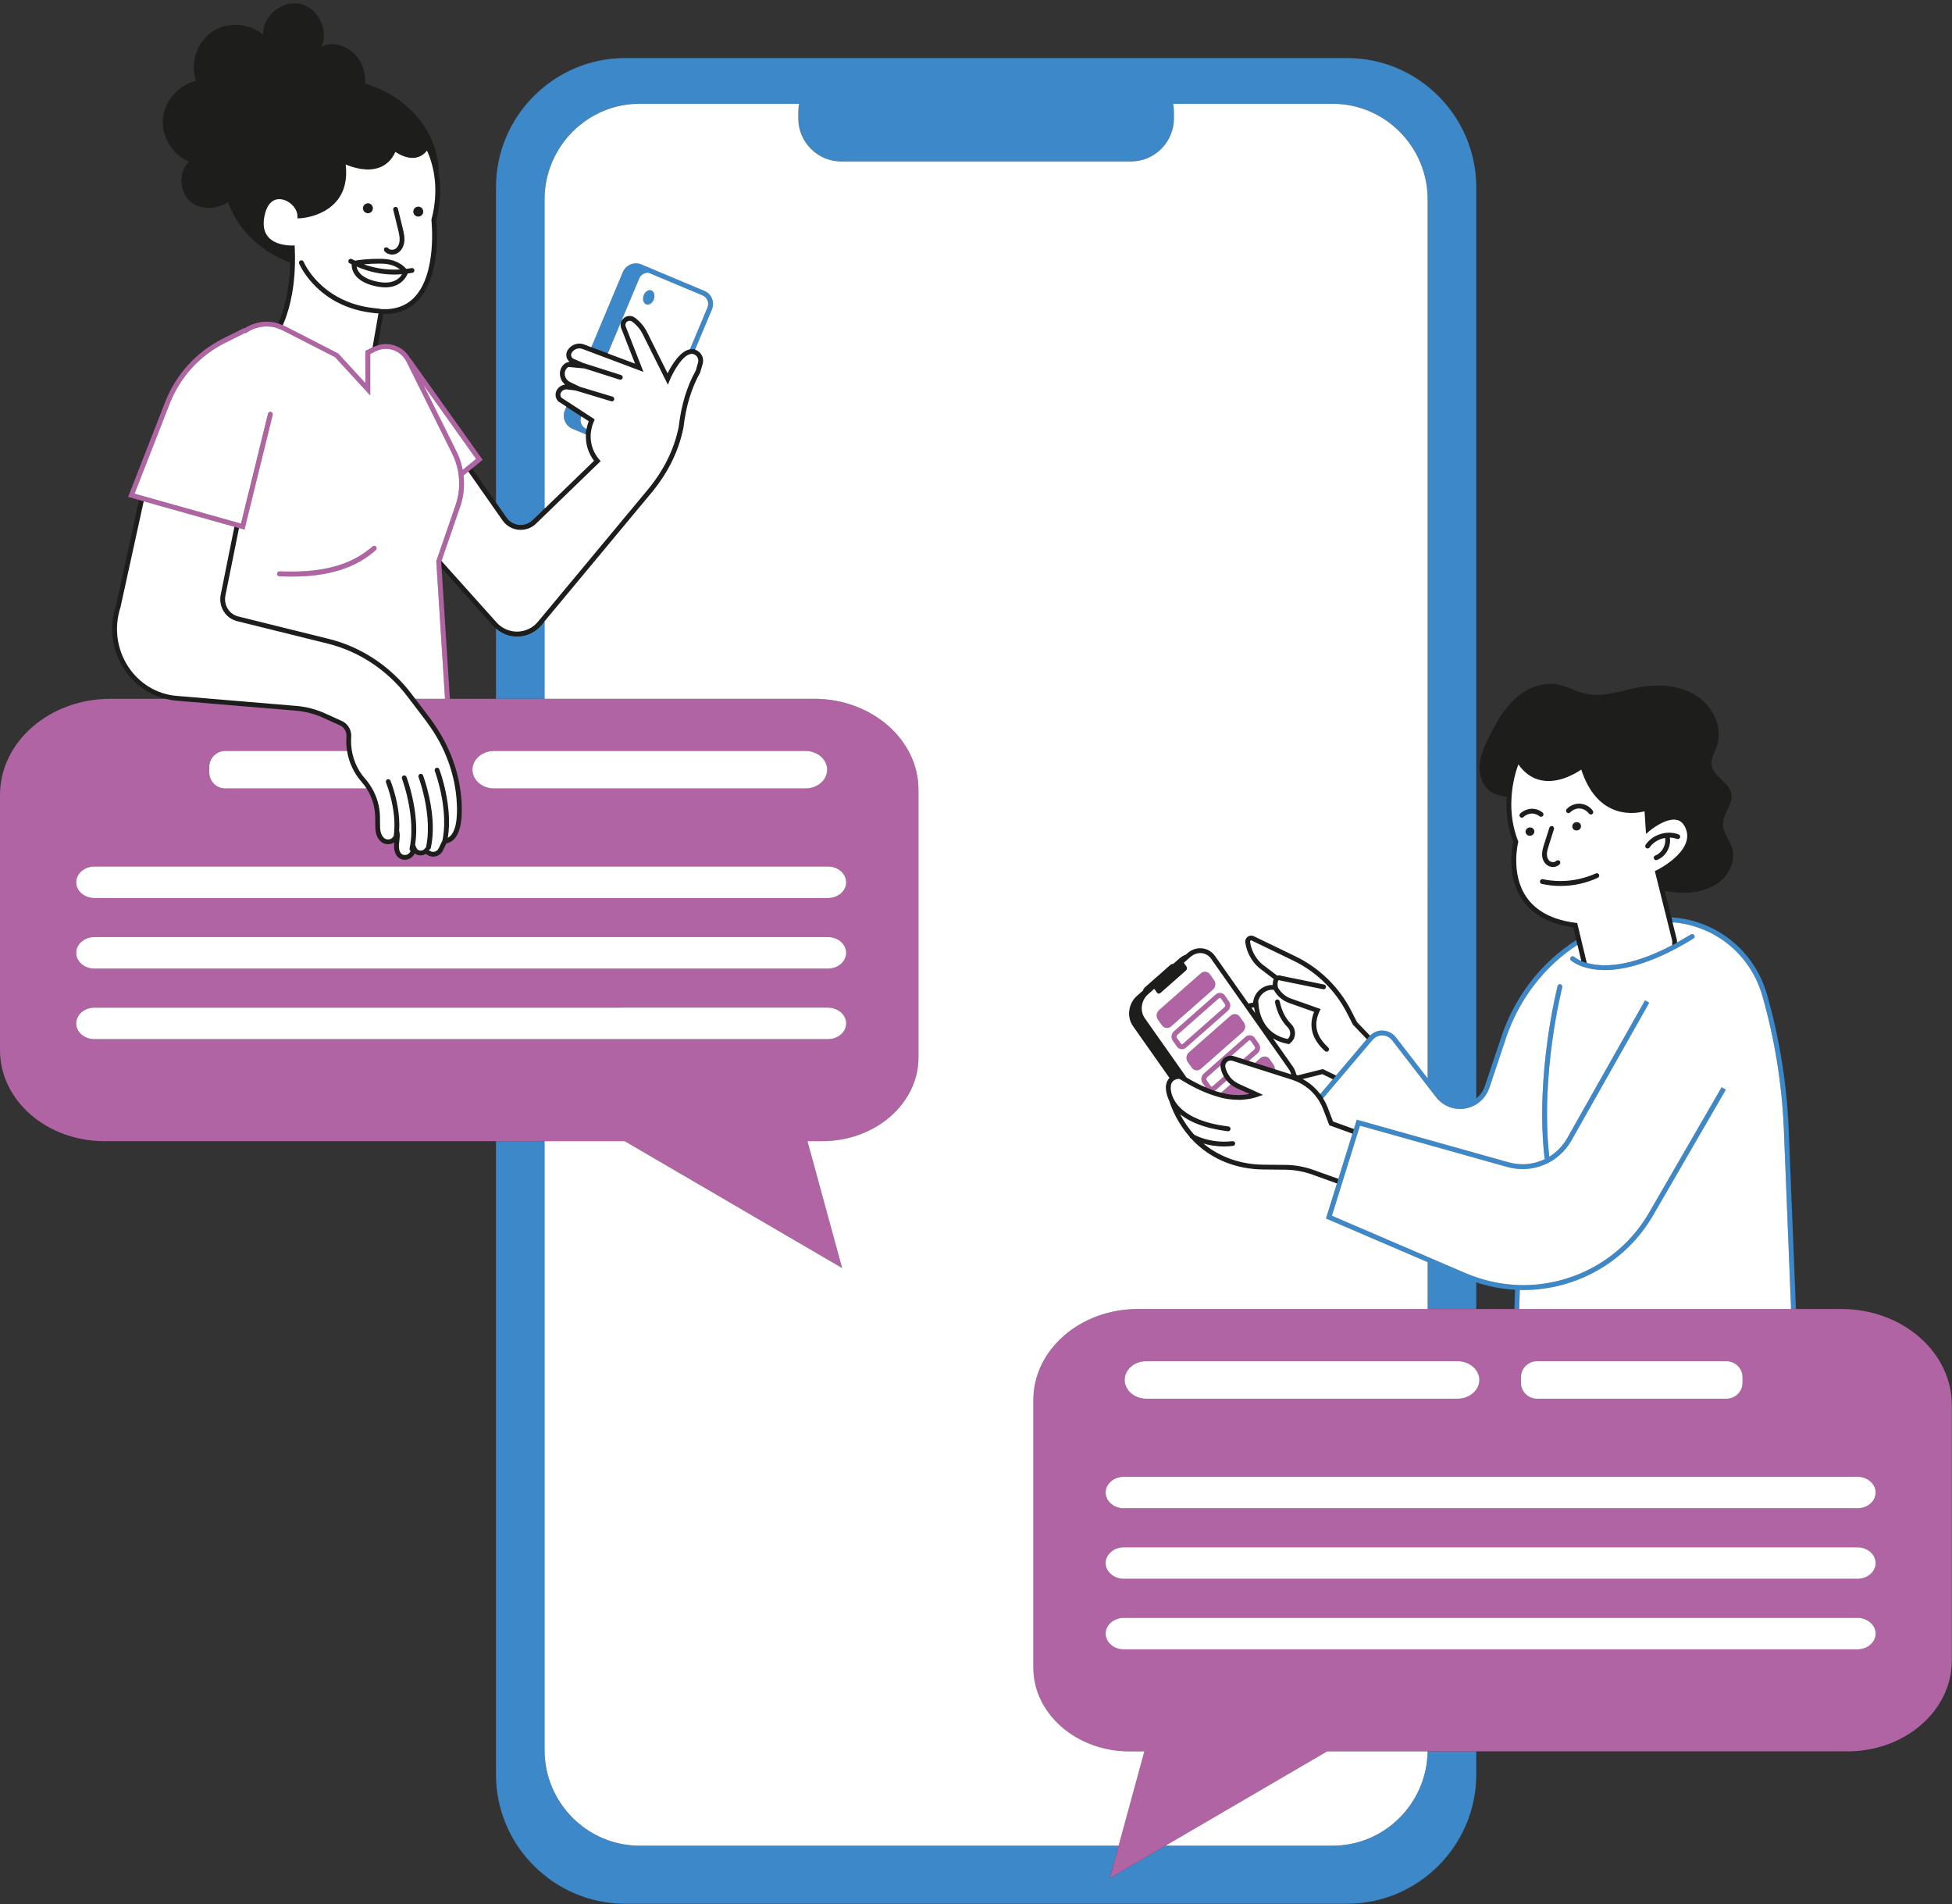 <?xml version="1.0" encoding="UTF-8"?><svg xmlns="http://www.w3.org/2000/svg" xmlns:xlink="http://www.w3.org/1999/xlink" height="295.3" preserveAspectRatio="xMidYMid meet" version="1.0" viewBox="0.0 -0.5 302.8 295.3" width="302.8" zoomAndPan="magnify"><rect x="0.0" y="-0.5" width="302.8" height="295.3" fill="#333333" stroke="none"/><g id="change1_1"><path d="M78.57,79.788l-1.632-2.331V28.533c0-11.017,9.014-20.031,20.031-20.031H208.97 c11.017,0,20.031,9.014,20.031,20.031v141.322c0.608-0.486,1.08-1.146,1.346-1.942l2.558-7.643 c2.111-6.306,6.226-11.548,11.616-14.989l0.094,0.391l0.088,0.366 c-5.119,3.342-9.054,8.401-11.086,14.471l-2.558,7.643c-0.379,1.132-1.109,2.039-2.057,2.621 c-0.514,0.316-1.089,0.541-1.713,0.646c-1.744,0.295-3.448-0.379-4.55-1.803l-1.274-1.647 l-5.516-7.133c-0.36-0.467-0.906-0.743-1.496-0.756c-0.016-0.001-0.03-0.001-0.046-0.001 c-0.517,0-1,0.212-1.364,0.573c-0.039,0.039-0.084,0.071-0.12,0.114l-0.136,0.16l-0.24,0.283 l-4.599,5.423l-0.25,0.295l-0.25,0.295l-2.207,2.603c-0.069-0.112-0.133-0.227-0.207-0.336 c-0.072-0.106-0.154-0.204-0.231-0.306l1.951-2.3l0.251-0.295l0.25-0.295l4.774-5.629l0.239-0.282 l0.086-0.101c0.053-0.062,0.118-0.11,0.176-0.167c0.519-0.515,1.212-0.824,1.943-0.785 c0.817,0.019,1.573,0.4,2.073,1.047l4.923,6.366V30.429c0-8.158-6.627-14.832-14.724-14.832 h-24.761c0.077,0.402,0.121,0.816,0.121,1.24v1.047c0,3.661-2.996,6.657-6.657,6.657h-44.948 c-3.661,0-6.657-2.996-6.657-6.657v-1.047c0-0.424,0.044-0.837,0.121-1.24H99.197 c-8.096,0-14.721,6.673-14.721,14.832v47.959l-1.848,1.788c-0.564,0.546-1.337,0.811-2.119,0.742 C79.727,80.843,79.02,80.431,78.57,79.788z M84.476,95.857l-0.464,0.558 c-0.924,1.111-2.283,1.764-3.729,1.791c-0.031,0-0.061,0-0.092,0 c-1.209,0-2.352-0.461-3.253-1.249v10.919h7.538V95.857z M206.741,285.743h-25.935l-8.659,5.052 l1.379-5.052h-72.999h-1.331c-8.096,0-14.721-6.673-14.721-14.832v-94.431h-7.538v98.241 c0,11.017,9.014,20.031,20.031,20.031H208.97c11.017,0,20.031-9.014,20.031-20.031v-3.602h-7.547 C221.342,279.181,214.768,285.743,206.741,285.743z M90.182,64.084l-0.32-0.208l-0.319-0.208 l-1.044-0.679l-0.319-0.208l-0.32-0.208l-0.229,0.545c-0.229,0.543-0.233,1.143-0.01,1.687 c0.222,0.543,0.644,0.969,1.188,1.198l2.074,0.87c0.001-0.025,0.003-0.05,0.004-0.075 c0.007-0.107,0.005-0.215,0.017-0.322c0.003-0.024,0.008-0.048,0.012-0.073 c0.013-0.102,0.038-0.204,0.056-0.306c0.004-0.024,0.009-0.048,0.013-0.072l-0.041-0.017 c-0.362-0.152-0.641-0.435-0.787-0.796c-0.144-0.355-0.14-0.744,0.01-1.097L90.182,64.084z M107.027,53.67c0.137-0.025,0.276-0.032,0.417-0.025c0.06,0.003,0.119,0.001,0.18,0.01 c0.069,0.016,0.13,0.044,0.195,0.066l2.613-6.228c0.229-0.543,0.233-1.142,0.01-1.686 c-0.222-0.543-0.644-0.969-1.188-1.198l-9.749-4.092c-1.116-0.469-2.412,0.057-2.885,1.178 l-4.891,11.656l0.35,0.135l0.35,0.135l0.041,0.016l1.106,0.413l0.351,0.131l0.352,0.131 l4.878-11.631c0.248-0.59,0.849-0.946,1.478-0.874l8.328,3.492c0.359,0.151,0.638,0.432,0.784,0.79 c0.146,0.358,0.144,0.753-0.008,1.112L107.027,53.67z M99.841,45.343 c-0.208,0.599-0.021,1.209,0.419,1.361c0.439,0.153,0.964-0.209,1.172-0.809 c0.208-0.599,0.021-1.209-0.419-1.361C100.574,44.382,100.049,44.744,99.841,45.343z M277.475,174.774 c-0.285-7.105-1.418-14.175-3.366-21.013c-1.963-6.897-7.948-11.57-14.851-11.991l0.098,0.393 l0.094,0.377c6.491,0.492,12.086,4.922,13.939,11.426c1.932,6.781,3.055,13.791,3.337,20.837 l1.113,27.713h0.375h0.376L277.475,174.774z M243.67,147.924c-0.14,0.153-0.13,0.39,0.023,0.53 c0.025,0.023,0.607,0.539,1.815,0.959c0.069,0.024,0.131,0.049,0.204,0.072 c0.852,0.269,1.925,0.465,3.245,0.465c1.8,0,4.07-0.382,6.845-1.426 c1.276-0.48,2.648-1.087,4.149-1.885c0.066-0.035,0.134-0.075,0.2-0.11 c0.842-0.45,1.698-0.942,2.553-1.472c0.176-0.109,0.229-0.341,0.12-0.517 c-0.108-0.176-0.338-0.231-0.517-0.121c-0.723,0.449-1.446,0.864-2.161,1.256 c-0.124,0.068-0.249,0.14-0.372,0.206c-0.058,0.031-0.116,0.065-0.174,0.096 c-0.068,0.036-0.132,0.066-0.199,0.102c-0.213,0.112-0.422,0.216-0.63,0.321 c-0.17,0.085-0.343,0.176-0.51,0.257c-0.239,0.116-0.469,0.219-0.701,0.326 c-0.162,0.074-0.328,0.154-0.487,0.224c-0.226,0.099-0.442,0.187-0.661,0.277 c-0.156,0.065-0.317,0.135-0.47,0.196c-0.221,0.087-0.432,0.162-0.646,0.241 c-0.274,0.101-0.543,0.195-0.807,0.282c-0.208,0.069-0.419,0.141-0.62,0.201 c-0.16,0.048-0.312,0.087-0.469,0.13c-0.165,0.046-0.334,0.096-0.494,0.136 c-0.155,0.039-0.303,0.07-0.453,0.104c-0.152,0.035-0.308,0.073-0.456,0.103 c-0.147,0.03-0.287,0.052-0.429,0.078c-0.144,0.026-0.29,0.054-0.429,0.075 c-0.137,0.021-0.268,0.035-0.401,0.052c-0.136,0.017-0.274,0.036-0.406,0.05 c-0.128,0.013-0.25,0.02-0.374,0.029c-0.129,0.009-0.259,0.02-0.383,0.026 c-0.119,0.005-0.232,0.007-0.347,0.009c-0.121,0.002-0.244,0.006-0.361,0.005 c-0.111-0.001-0.217-0.005-0.323-0.009c-0.113-0.004-0.226-0.008-0.335-0.015 c-0.102-0.007-0.201-0.016-0.299-0.025c-0.106-0.01-0.212-0.019-0.314-0.032 c-0.093-0.011-0.183-0.025-0.273-0.038c-0.099-0.015-0.198-0.03-0.293-0.047 c-0.086-0.015-0.169-0.032-0.251-0.05c-0.091-0.019-0.181-0.038-0.267-0.059 c-0.08-0.019-0.157-0.039-0.233-0.06c-0.047-0.013-0.093-0.026-0.138-0.039 c-0.066-0.019-0.137-0.037-0.2-0.057c-0.077-0.025-0.145-0.051-0.217-0.076 c-0.153-0.054-0.296-0.109-0.425-0.164c-0.737-0.316-1.095-0.626-1.098-0.629 C244.049,147.763,243.812,147.772,243.67,147.924z M267.072,168.121l-11.267,19.465 c-4.226,7.301-12.014,11.403-20.021,11.219c-0.125-0.003-0.25,0.001-0.375-0.004 c-0.125-0.005-0.25-0.024-0.374-0.031c-2.023-0.114-4.05-0.505-6.034-1.189 c-0.523-0.18-1.046-0.365-1.562-0.586l-5.974-2.565l-14.854-6.378l1.482-4.755l0.112-0.359 l0.112-0.358l0.853-2.739l0.133-0.426l0.132-0.424l1.066-3.422l0.112-0.358l0.112-0.358l0.242-0.777 l10.5,2.946l7.536,2.115l4.826,1.354c3.874,1.089,7.96-0.601,9.938-4.104l12.006-21.261 l0.064-0.113l-0.325-0.184l-0.001-0l-0.326-0.185l-12.069,21.374 c-0.688,1.218-1.656,2.194-2.785,2.884c-1.429-12.795,1.984-26.155,2.019-26.289 c0.052-0.2-0.068-0.405-0.269-0.457c-0.203-0.052-0.406,0.069-0.458,0.269 c-0.035,0.136-3.506,13.712-2.025,26.688c0.007,0.059,0.046,0.1,0.077,0.146 c-1.707,0.834-3.702,1.055-5.64,0.509l-5.029-1.411l-7.536-2.115l-11-3.086l-0.449,1.442 l-0.112,0.358l-0.112,0.358l-0.933,2.995l-0.132,0.424l-0.133,0.425l-0.987,3.167l-0.112,0.358 l-0.112,0.359l-1.692,5.432l15.772,6.772v7.27h7.536v-4.134c1.978,0.657,3.997,1.037,6.011,1.149 l-0.091,2.984h0.375h0.375l0.09-2.959c0.18,0.004,0.36,0.013,0.539,0.013 c8.085,0,15.881-4.228,20.153-11.61l11.267-19.465l-0.324-0.188L267.072,168.121z" fill="#3C88C8"/></g><g id="change2_1"><path d="M266.985,136.07c-1.465,1.286-3.473,1.839-5.424,1.888 c-1.118,0.028-2.226-0.102-3.326-0.294l1.023,4.106l0.098,0.393l0.094,0.377l0.682,2.737 c0.006,0.045,0.012,0.185,0.015,0.398c-0.124,0.068-0.249,0.14-0.372,0.206 c-0.058,0.031-0.116,0.065-0.174,0.096c-0.068,0.036-0.132,0.066-0.199,0.102 c-0.002-0.441-0.01-0.698-0.01-0.7l-0.719-2.877l-0.092-0.37l-0.095-0.38l-1.059-4.236 l-0.728-2.913l0.273-0.133c0.06-0.029,5.911-2.924,4.545-6.416 c-0.303-0.775-0.747-1.227-1.357-1.38c-1.735-0.437-4.234,1.658-4.26,1.679l-0.569,0.485 l-0.228-3.512c-0.931,0.245-3.079,0.606-5.265-0.476c-2.056-1.019-3.583-3.033-4.546-5.993 c-0.999,0.679-3.551,2.166-6.14,1.675c-1.438-0.271-2.653-1.107-3.62-2.489 c-0.345,0.939-0.922,2.81-1.062,5.117c-0.001,0.02,0,0.039-0.001,0.06 c-0.142,2.371,0.198,4.625,1.015,6.7l0.045,0.113l-0.03,0.118 c-0.013,0.048-1.204,4.816,1.255,8.438c1.511,2.224,4.084,3.579,7.649,4.027l0.258,0.032l0.53,2.214 l0.093,0.39l0.087,0.365l0.768,3.21c-0.066-0.019-0.137-0.037-0.2-0.057 c-0.077-0.025-0.145-0.051-0.217-0.076c-0.153-0.054-0.296-0.109-0.425-0.164l-0.596-2.491 l-0.088-0.366l-0.094-0.391l-0.468-1.956c-3.658-0.509-6.322-1.962-7.922-4.32 c-2.453-3.618-1.572-8.113-1.387-8.921c-0.834-2.165-1.178-4.509-1.021-6.97 c0.001-0.016,0.003-0.031,0.004-0.047c-0.732-0.127-1.467-0.237-2.119-0.572 c-1.464-0.752-2.158-2.51-2.085-4.143c0.073-1.633,0.776-3.177,1.512-4.651 c1.048-2.101,2.219-4.2,3.956-5.803s4.146-2.658,6.476-2.275c1.579,0.259,2.981,1.14,4.542,1.48 c2.729,0.594,5.522-0.511,8.285-1.014c3.047-0.555,6.365-0.319,8.927,1.353 c2.562,1.672,4.111,5.005,3.073,7.884c-0.326,0.905-0.891,1.789-0.791,2.738 c0.197,1.87,2.776,2.734,3.086,4.587c0.27,1.614-1.328,3.053-1.314,4.692 c0.011,1.273,0.98,2.314,1.379,3.52C269.257,132.682,268.451,134.784,266.985,136.07z M61.364,38.066 c-0.329,0.227-0.886,0.24-1.141-0.082c-0.055-0.069-0.131-0.108-0.211-0.126 c-0.107-0.024-0.223-0.007-0.316,0.066c-0.162,0.129-0.189,0.365-0.061,0.527 c0.2,0.252,0.49,0.414,0.808,0.486c0.122,0.028,0.248,0.045,0.375,0.045 c0.337,0,0.681-0.098,0.972-0.3c0.406-0.281,0.697-0.723,0.844-1.255 c0.053-0.192,0.09-0.395,0.103-0.608c0.041-0.669-0.121-1.329-0.263-1.911l-0.744-3.039 c-0.049-0.201-0.251-0.324-0.454-0.275c-0.201,0.049-0.324,0.252-0.275,0.454l0.177,0.725 l0.566,2.314c0.136,0.556,0.277,1.131,0.243,1.687C61.954,37.336,61.72,37.819,61.364,38.066z M64.718,33.076c0.418,0.091,0.83-0.173,0.921-0.591c0.091-0.417-0.173-0.83-0.591-0.921 s-0.83,0.173-0.921,0.591C64.036,32.572,64.3,32.984,64.718,33.076z M107.819,53.722 c-0.065-0.022-0.126-0.05-0.195-0.066c-0.06-0.009-0.12-0.007-0.18-0.01 c-0.141-0.007-0.28-0-0.417,0.025c-1.562,0.284-2.873,2.519-3.469,3.727l-3.182-6.39 c-0.438-0.881-1.09-1.653-1.885-2.232c-0.515-0.376-1.173-0.367-1.677,0.021 c-0.505,0.389-0.681,1.023-0.449,1.617l2.144,5.481l-4.229-1.58l-0.352-0.131l-0.351-0.131 l-1.106-0.413l-0.041-0.016l-0.35-0.135l-0.35-0.135l-1.11-0.429 c-0.911-0.353-1.945-0.019-2.524,0.816c-0.245,0.346-0.319,0.78-0.203,1.19 c0.066,0.232,0.201,0.427,0.365,0.594c-0.011,0.05-0.011,0.1-0.001,0.148l-0.071-0.007 c-0.261,0.021-0.51,0.145-0.741,0.368c-0.467,0.452-0.672,1.091-0.565,1.753 c0.088,0.541,0.372,1.024,0.787,1.362c-0.464,0.048-0.897,0.292-1.185,0.682 c-0.33,0.447-0.395,1.004-0.175,1.491c0.102,0.227,0.247,0.401,0.43,0.521l1.125,0.732 l0.32,0.208l0.319,0.208l1.044,0.679l0.319,0.208l0.32,0.208l1.145,0.745l-0.025,0.064 c-0.147,0.37-0.243,0.75-0.316,1.132c-0.005,0.024-0.009,0.048-0.013,0.072 c-0.018,0.102-0.043,0.203-0.056,0.306c-0.003,0.024-0.009,0.048-0.012,0.073 c-0.012,0.107-0.01,0.215-0.017,0.322c-0.002,0.025-0.003,0.05-0.004,0.075 c-0.074,1.454,0.354,2.904,1.266,4.09l-7.674,7.425l-1.848,1.788 c-0.564,0.546-1.337,0.811-2.119,0.742c-0.782-0.075-1.489-0.487-1.939-1.13l-1.632-2.331l-3.712-5.302 l-0.291,0.237l-0.292,0.238l4.295,6.134l1.018,1.453c0.577,0.824,1.481,1.351,2.482,1.447 c0.999,0.092,1.989-0.25,2.712-0.949l1.326-1.283l8.697-8.415l-0.231-0.269 c-0.873-1.012-1.32-2.278-1.319-3.565c0-0.025,0.002-0.051,0.003-0.076 c0.002-0.108,0.003-0.216,0.011-0.324c0.002-0.026,0-0.051,0.003-0.077 c0.009-0.104,0.027-0.207,0.043-0.311c0.004-0.024,0.009-0.048,0.013-0.072 c0.062-0.389,0.155-0.776,0.304-1.153l0.252-0.635l-1.774-1.155l-0.319-0.208l-0.319-0.208 l-1.044-0.679l-0.319-0.208L88.156,61.87l-1.011-0.658c-0.06-0.039-0.114-0.108-0.155-0.201 c-0.108-0.239-0.074-0.508,0.095-0.737c0.201-0.271,0.542-0.418,0.864-0.379l0.983,0.124l0.327,0.041 l0.055,0.017l0.361,0.109l1.179,0.355l0.361,0.109l0.361,0.109l3.227,0.973 c0.036,0.011,0.073,0.016,0.108,0.016c0.161,0,0.31-0.104,0.359-0.267 c0.06-0.198-0.052-0.408-0.25-0.467l-3.153-0.951l-0.361-0.109l-0.361-0.109l-1.152-0.347 l-0.026-0.012l-0.339-0.162l-0.339-0.162l-0.868-0.416c-0.426-0.205-0.727-0.609-0.804-1.081 c-0.067-0.417,0.059-0.815,0.346-1.094c0.1-0.097,0.198-0.153,0.213-0.16L90.359,56.62 l0.323,0.031l0.062,0.02l0.359,0.114l1.171,0.373l0.358,0.114l0.359,0.114l3.116,0.992 c0.038,0.012,0.076,0.018,0.114,0.018c0.159,0,0.307-0.102,0.357-0.261 c0.062-0.197-0.046-0.408-0.244-0.471l-3.052-0.972l-0.359-0.114l-0.358-0.114l-1.171-0.373l-0.359-0.114 l-0.359-0.114l-0.166-0.053l-1.519-0.653c-0.185-0.079-0.322-0.236-0.377-0.43 c-0.054-0.191-0.02-0.394,0.104-0.568c0.375-0.541,1.044-0.761,1.631-0.536l1.095,0.412l0.351,0.132 l0.351,0.132l1.146,0.431l0.351,0.132l0.351,0.132l5.825,2.191l-2.756-7.044 c-0.13-0.334,0.022-0.606,0.208-0.75c0.186-0.143,0.487-0.22,0.777-0.01 c0.698,0.51,1.271,1.188,1.656,1.961l3.896,7.825l0.316-0.755c0.404-0.964,1.537-3.138,2.724-3.82 c0.161-0.092,0.322-0.152,0.483-0.182c0.12-0.023,0.24-0.034,0.358-0.017 c0.017,0.004,0.03,0.017,0.046,0.021c0.271,0.078,0.501,0.245,0.644,0.491 c0.151,0.261,0.188,0.564,0.103,0.854l-0.353,1.229c-1.379,2.456-2.249,5.333-2.652,8.767 c-0.746,3.627-2.42,6.926-5.121,10.088L84.476,94.685l-1.04,1.251 c-0.785,0.943-1.939,1.498-3.166,1.52c-1.217,0.02-2.4-0.489-3.22-1.403l-0.112-0.125 l-8.432-9.408l-0.016-0.042l-0.053,0.155l0.025,0.4l0.036,0.567l7.993,8.955 c0.136,0.151,0.296,0.271,0.447,0.403c0.901,0.788,2.044,1.249,3.253,1.249 c0.031,0,0.061,0,0.092-0c1.445-0.027,2.804-0.679,3.729-1.791l0.464-0.558l16.247-19.531 c2.782-3.258,4.51-6.667,5.288-10.452c0.397-3.365,1.236-6.152,2.599-8.597l0.386-1.307 c0.144-0.489,0.083-1.001-0.174-1.443C108.599,54.144,108.251,53.87,107.819,53.722z M67.259,111.666 c-0.088-0.125-0.174-0.251-0.265-0.375c-0.091-0.124-0.171-0.252-0.265-0.375 c-0.002-0.003-0.004-0.006-0.007-0.009l-1.735-2.28l-0.286-0.375l-0.285-0.375l-0.629-0.826 c-3.205-4.211-7.743-7.218-12.778-8.465l-14.057-3.484c-1.406-0.349-2.275-1.775-1.978-3.249 l2.106-10.454l-0.362-0.102l-0.362-0.102L34.24,91.704c-0.376,1.868,0.736,3.68,2.533,4.125 l14.057,3.484c4.87,1.207,9.26,4.116,12.362,8.192l0.283,0.372l0.285,0.375l0.285,0.375 l1.742,2.289l0.285,0.375l0.053,0.07c0.076,0.1,0.141,0.205,0.215,0.305 c2.723,3.693,4.291,7.968,4.523,12.397c0.112,2.14-0.064,4.681-1.397,5.368 c0.818-4.893-1.224-10.391-1.315-10.633c-0.073-0.193-0.287-0.291-0.483-0.218 c-0.193,0.073-0.291,0.29-0.218,0.483c0.008,0.02,0.263,0.713,0.558,1.795 c0.502,1.84,1.11,4.822,0.824,7.657c-0.046,0.452-0.107,0.9-0.203,1.339l-0.585,1.212 c-0.151,0.314-0.441,0.518-0.775,0.544c-0.297,0.015-0.57-0.103-0.764-0.326 c0.153-0.019,0.289-0.12,0.325-0.28c0.813-3.668-0.144-7.818-0.762-9.906 c-0.231-0.779-0.415-1.28-0.441-1.348c-0.073-0.193-0.287-0.291-0.483-0.218 c-0.193,0.073-0.291,0.29-0.218,0.483c0.007,0.018,0.222,0.599,0.486,1.529 c0.024,0.083,0.048,0.176,0.072,0.265c0.502,1.84,1.111,4.822,0.824,7.658 c-0.047,0.464-0.11,0.925-0.209,1.374c-0.003,0.014,0.001,0.027-0.001,0.04l-0.253,0.285 c-0.162,0.182-0.48,0.287-0.726,0.24c-0.237-0.046-0.458-0.235-0.549-0.471l-0.17-0.442 c0.503-3.222-0.207-6.676-0.773-8.712c-0.287-1.034-0.536-1.704-0.567-1.785 c-0.073-0.193-0.287-0.29-0.483-0.218c-0.193,0.073-0.291,0.29-0.218,0.483 c0.007,0.018,0.221,0.595,0.483,1.519c0.025,0.087,0.05,0.182,0.075,0.275 c0.502,1.84,1.111,4.822,0.824,7.659c-0.047,0.464-0.11,0.925-0.209,1.375 c-0.035,0.157,0.036,0.311,0.164,0.393c-0.104,0.202-0.247,0.375-0.422,0.481 c-0.299,0.182-0.689,0.177-0.946-0.013c-0.468-0.345-0.461-1.158-0.436-1.491 c0.012-0.166,0.032-0.332,0.051-0.499c0.061-0.525,0.125-1.068-0.013-1.617l-0.015,0.003 c0.184-2.55-0.456-5.11-0.917-6.565c-0.221-0.699-0.401-1.15-0.426-1.21 c-0.079-0.191-0.297-0.284-0.489-0.204c-0.192,0.078-0.283,0.297-0.205,0.489 c0.005,0.013,0.144,0.358,0.328,0.925c0.072,0.222,0.151,0.48,0.233,0.766 c0.429,1.505,0.909,3.799,0.7,6.004c-0.019,0.196-0.039,0.393-0.069,0.587 c-0.074,0.143-0.17,0.273-0.295,0.364c-0.292,0.213-0.719,0.24-1.035,0.064 c-0.33-0.184-0.584-0.583-0.695-1.096c-0.091-0.416-0.09-0.852-0.09-1.313l-0.008-0.988 c-0.026-1.546-0.449-3.045-1.221-4.388c-0.318-0.554-0.69-1.084-1.127-1.576 c-1.047-1.185-1.734-2.67-2.004-4.243c-0.108-0.628-0.155-1.268-0.123-1.91l0.017-0.329 c0.041-0.804-0.309-1.567-0.9-2.06c-0.162-0.135-0.34-0.254-0.536-0.343l-0.071-0.032 l-0.828-0.375l-1.722-0.779c-1.417-0.641-2.917-1.032-4.459-1.161l-4.174-0.349l-4.484-0.375 l-2.954-0.247l-0.378-0.032l-0.378-0.032l-0.773-0.065l-5.435-0.455 c-3.021-0.253-5.74-1.882-7.46-4.47c-1.817-2.734-2.273-6.107-1.241-9.289l3.603-16.419 l-0.361-0.102l-0.361-0.102l-3.603,16.426c-1.094,3.365-0.605,6.974,1.339,9.9 c1.524,2.293,3.785,3.87,6.352,4.51c0.546,0.136,1.1,0.245,1.669,0.292l0.986,0.082l4.484,0.375 l0.852,0.071l0.378,0.032l0.378,0.032l11.498,0.962c1.456,0.122,2.874,0.491,4.212,1.097 l0.211,0.096l0.828,0.375l0.829,0.375l0.752,0.34c0.633,0.286,1.034,0.962,0.997,1.681l-0.017,0.329 c-0.033,0.654,0.008,1.307,0.11,1.948c0.28,1.76,1.05,3.435,2.258,4.802 c0.284,0.319,0.536,0.662,0.765,1.018c0.841,1.304,1.314,2.826,1.34,4.401l0.008,0.974 c-0,0.481-0.001,0.979,0.107,1.475c0.157,0.722,0.544,1.302,1.063,1.591 c0.516,0.287,1.164,0.266,1.675-0.023c0.031,0.028,0.066,0.049,0.105,0.065 c-0.004,0.047-0.009,0.093-0.013,0.139c-0.073,0.982,0.189,1.746,0.739,2.151 c0.265,0.194,0.587,0.292,0.915,0.292c0.297,0,0.598-0.081,0.864-0.242 c0.289-0.175,0.527-0.436,0.693-0.748c0.182,0.142,0.395,0.241,0.623,0.285 c0.367,0.071,0.778-0.015,1.104-0.212c0.339,0.307,0.788,0.459,1.248,0.425 c0.603-0.047,1.124-0.408,1.393-0.965l0.522-1.084c1.773-0.371,2.57-2.484,2.371-6.286 C71.384,119.623,69.872,115.375,67.259,111.666z M57.831,31.966c0.091-0.418-0.173-0.83-0.591-0.921 s-0.83,0.173-0.921,0.591c-0.091,0.418,0.173,0.83,0.591,0.921 C57.327,32.648,57.74,32.384,57.831,31.966z M29.324,24.57c-1.893,1.772-1.451,5.37,0.815,6.632 c1.608,0.895,3.645,0.593,5.264-0.31c1.475,4.228,5.032,7.642,9.607,9.313 c-0.078,4.638-1.115,7.798-1.846,9.454c0.119,0.037,0.234,0.096,0.352,0.141 c0.119,0.045,0.237,0.089,0.354,0.141c0.757-1.702,1.781-4.854,1.885-9.494 c0.018-0.799,0.016-1.629-0.027-2.516l-0.019-0.373l-0.374,0.017 c-0.025-0.003-2.49,0.095-3.722-1.32c-0.65-0.747-0.853-1.805-0.604-3.146 c0.349-1.852,1.239-2.817,2.501-2.711c1.327,0.109,2.606,1.369,2.632,2.593l0.008,0.384l0.384-0.018 c0.15-0.007,3.711-0.2,5.774-2.776c1.146-1.432,1.59-3.303,1.322-5.569 c1.083,0.459,3.311,1.194,5.24,0.468c1.092-0.411,1.921-1.224,2.468-2.42 c0.63,0.424,1.899,1.119,3.175,0.889c0.675-0.124,1.25-0.487,1.718-1.083 c0.521,1.092,1.551,3.802,1.241,7.551c-0.08,0.971-0.245,2.009-0.538,3.11l-0.019,0.069l0.008,0.071 c0.01,0.082,0.906,8.179-2.616,11.913c-1.278,1.354-3.013,1.975-5.144,1.855l-0.138-0.008 c-0.049-0.029-0.103-0.049-0.163-0.053c-0.263-0.016-0.503-0.054-0.756-0.081 c-6.5-0.679-9.546-4.642-10.574-6.378c-0.065-0.11-0.122-0.208-0.171-0.298 c-0.168-0.308-0.256-0.508-0.261-0.519c-0.079-0.192-0.296-0.283-0.489-0.206 c-0.191,0.078-0.284,0.296-0.207,0.488c0.003,0.009,0.052,0.124,0.147,0.312 c0.69,1.372,3.963,6.871,12.155,7.42l-0.916,5.263l0.128-0.064 c0.091-0.046,0.189-0.069,0.283-0.108c0.135-0.056,0.269-0.114,0.408-0.156l0.844-4.848 c2.195,0.058,4.03-0.653,5.399-2.104c3.621-3.84,2.917-11.558,2.823-12.441 c0.766-2.92,0.713-5.413,0.391-7.345c-0.099-6.453-4.851-11.901-11.42-13.84 c0.048-1.09-0.142-2.18-0.625-3.171c-1.09-2.237-3.987-3.736-6.169-2.54 c1.214-2.585-0.532-6.084-3.327-6.669s-5.798,1.918-5.724,4.773c-2.175-1.851-5.61-2.023-7.958-0.396 c-2.348,1.626-3.395,4.902-2.427,7.589c-2.717,0.596-4.906,3.086-5.148,5.857 S26.751,23.511,29.324,24.57z M55.1,39.928c0.527-0.105,1.823-0.304,3.991-0.29 c0.019,0,0.034-0.001,0.053-0c2.282,0.02,3.421,1.019,3.872,1.56 c0.276-0.036,0.553-0.07,0.825-0.124c0.205-0.036,0.4,0.093,0.44,0.296 c0.04,0.203-0.093,0.4-0.296,0.44c-0.243,0.048-0.489,0.072-0.734,0.107 c-0.167,0.426-0.995,2.154-3.476,2.154c-0.294,0-0.611-0.024-0.953-0.078 c-2.808-0.441-3.989-1.712-4.226-2.953c-0.036-0.186-0.051-0.37-0.046-0.552 c-0.104-0.053-0.215-0.091-0.318-0.146c-0.183-0.098-0.251-0.326-0.153-0.508 c0.098-0.183,0.326-0.252,0.508-0.153C54.753,39.771,54.928,39.845,55.1,39.928z M56.456,40.496 c0.058,0.021,0.115,0.045,0.173,0.065c1.731,0.589,3.586,0.835,5.409,0.727 c-0.066-0.054-0.136-0.107-0.217-0.162c-0.536-0.366-1.386-0.727-2.685-0.739 c-0.74-0.006-1.373,0.015-1.91,0.047c-0.093,0.006-0.178,0.012-0.264,0.018 C56.78,40.467,56.612,40.481,56.456,40.496z M55.32,40.842c0.002,0.015,0.005,0.029,0.007,0.044 c0.183,0.968,1.186,1.986,3.61,2.366c2.157,0.341,3.078-0.634,3.432-1.227 c-0.4,0.033-0.799,0.058-1.199,0.058c-1.986,0-3.952-0.425-5.783-1.211 C55.365,40.863,55.343,40.852,55.32,40.842z M255.803,148.524c1.276-0.48,2.649-1.087,4.15-1.886 l0.199-0.106v-0.004c-0.066,0.036-0.134,0.076-0.2,0.11 C258.451,147.437,257.079,148.044,255.803,148.524z M240.844,128.767l0.214-0.675 c0.004-0.014,0.002-0.028,0.005-0.042c0.036-0.184-0.065-0.37-0.249-0.429 c-0.12-0.038-0.243-0.006-0.337,0.066c-0.059,0.045-0.109,0.102-0.133,0.178l-0.804,2.533 c-0.156,0.491-0.332,1.047-0.328,1.62c0.004,0.688,0.293,1.305,0.772,1.65 c0.273,0.197,0.602,0.293,0.922,0.293c0.395,0,0.777-0.145,1.036-0.428 c0.14-0.153,0.13-0.39-0.023-0.53c-0.089-0.082-0.205-0.096-0.317-0.075 c-0.077,0.014-0.155,0.036-0.212,0.098c-0.212,0.23-0.672,0.244-0.968,0.033 c-0.285-0.206-0.457-0.597-0.46-1.047c-0.004-0.454,0.147-0.929,0.293-1.388L240.844,128.767z M236.654,128.59c0.06,0.354,0.411,0.588,0.784,0.523s0.626-0.404,0.566-0.757 s-0.411-0.588-0.784-0.523C236.847,127.897,236.594,128.236,236.654,128.59z M246.476,125.666 c0.073,0.102,0.188,0.156,0.304,0.156c0.076,0,0.153-0.023,0.22-0.071 c0.168-0.121,0.205-0.355,0.084-0.523c-0.455-0.631-1.191-1.038-1.969-1.086 c-0.777-0.05-1.558,0.262-2.088,0.833c-0.142,0.152-0.133,0.389,0.02,0.53 c0.149,0.142,0.389,0.133,0.529-0.019c0.078-0.084,0.168-0.155,0.261-0.222 c0.352-0.257,0.795-0.397,1.231-0.374c0.434,0.027,0.858,0.224,1.177,0.524 C246.328,125.492,246.409,125.574,246.476,125.666z M238.82,126.096 c0.159,0.13,0.396,0.108,0.527-0.053c0.132-0.16,0.107-0.396-0.053-0.528 c-0.493-0.403-1.137-0.619-1.774-0.587c-0.246,0.011-0.488,0.07-0.721,0.15 c-0.369,0.128-0.714,0.326-0.991,0.601c-0.147,0.146-0.148,0.383-0.003,0.53 c0.073,0.074,0.17,0.111,0.267,0.111c0.096,0,0.19-0.036,0.264-0.108 c0.121-0.12,0.264-0.216,0.414-0.298c0.17-0.093,0.351-0.162,0.54-0.199 c0.088-0.017,0.176-0.033,0.265-0.038c0.292-0.015,0.572,0.047,0.829,0.16 C238.539,125.905,238.687,125.988,238.82,126.096z M210.511,158.017l2.015,2.098 c-0.058,0.057-0.123,0.105-0.176,0.167l-0.086,0.101l-0.239,0.282l-2.157-2.258l-0.932-1.82 c-1.795-3.505-4.737-6.379-8.284-8.091l-6.486-3.131c-0.089-0.043-0.155-0.003-0.182,0.016 c-0.032,0.023-0.084,0.076-0.071,0.167c0.187,1.338,0.846,2.569,1.857,3.464l2.364,1.797 c0.2-0.065,0.425-0.06,0.663,0.037l6.602,1.339c0.203,0.042,0.334,0.24,0.292,0.442 c-0.035,0.171-0.181,0.282-0.349,0.292c-0.031,0.002-0.061,0.007-0.093,0.001l-5.925-1.208 l-0.743-0.151c-0.054-0.02-0.095-0.032-0.127-0.039c-0.093-0.02-0.114,0.003-0.13,0.021 c-0.051,0.058-0.085,0.155-0.109,0.268c-0.034,0.159-0.038,0.346-0.022,0.521 c0.014,0.155,0.039,0.299,0.089,0.385c0,0,0,0,0,0 c0.082,0.145,0.183,0.276,0.283,0.407c0.429,0.56,1.005,0.993,1.677,1.231l4.622,1.633l-0.176,0.375 c-0.917,1.955-0.554,3.695,1.077,5.314c0.094,0.093,0.175,0.187,0.278,0.28 c0.154,0.139,0.166,0.376,0.027,0.529c-0.074,0.082-0.176,0.124-0.278,0.124 c-0.09,0-0.18-0.032-0.251-0.097c-2.016-1.817-2.585-3.864-1.696-6.089l-3.853-1.361 c-0.999-0.354-1.838-1.055-2.362-1.976c-0.011-0.019-0.019-0.045-0.029-0.066l-0.196-0.021 c-0.587-0.018-1.187,0.23-1.629,0.677c-0.316,0.32-0.519,0.716-0.605,1.145 c0.024,0.047,0.04,0.099,0.042,0.155c0,0.005,0.003,0.01,0.003,0.015 c-0.001,0.194,0.032,4.713,4.536,5.638c0.236-0.213,0.373-0.5,0.388-0.816 c0.018-0.361-0.127-0.723-0.395-0.993c-0.978-0.985-1.62-2.25-1.965-3.867 c-0.005-0.022,0-0.043-0.001-0.065c-0.006-0.178,0.11-0.341,0.29-0.379 c0.207-0.043,0.402,0.087,0.445,0.289c0.312,1.472,0.89,2.615,1.764,3.496 c0.415,0.418,0.638,0.985,0.61,1.556c-0.025,0.544-0.27,1.035-0.688,1.386l-0.234,0.198 l-0.174-0.031c-0.925-0.167-1.681-0.474-2.313-0.86l3.077,4.372 c0.257,0.364,0.424,0.775,0.514,1.204l0.222,0.157l3.92-0.98l2.038,0.997l-0.25,0.295 l-0.251,0.295l-1.622-0.792l-3.049,0.761c1.071,0.573,1.995,1.366,2.719,2.331 c0.077,0.102,0.159,0.2,0.231,0.306c0.074,0.108,0.138,0.224,0.207,0.336 c0.271,0.441,0.512,0.903,0.701,1.397l0.843,2.205l3.233,1.167l-0.112,0.358l-0.112,0.358 l-3.588-1.296l-0.966-2.525c-0.142-0.371-0.32-0.721-0.513-1.06 c-0.066-0.115-0.131-0.231-0.202-0.342c-0.07-0.109-0.145-0.214-0.22-0.319 c-0.803-1.12-1.893-2.002-3.179-2.551c-0.119-0.051-0.242-0.093-0.364-0.138 c-0.109-0.04-0.214-0.088-0.326-0.124l-0.04-0.013l-0.593-0.188l-0.436-0.138l-0.467-0.148 l-1.43-0.454l-0.39-0.124l-0.417-0.133l-1.805-0.573l-0.418-0.133l-0.416-0.132l-0.967-0.307 l-0.417-0.133l-0.417-0.132l-1.057-0.336c-0.286-0.09-0.592-0.026-0.817,0.174 c-0.225,0.2-0.324,0.496-0.267,0.792c0.066,0.337,0.192,0.651,0.346,0.951 c0.058,0.113,0.129,0.218,0.199,0.324c0.07,0.106,0.131,0.216,0.211,0.315 c0.185,0.225,0.397,0.426,0.632,0.602c0.104,0.078,0.222,0.137,0.335,0.204 c0.11,0.065,0.208,0.145,0.325,0.198l0.012,0.006l1.62,0.736l0.375,0.17l0.374,0.17l1.429,0.649 l-0.891,0.307c-0.671,0.231-1.375,0.356-2.099,0.419c-0.207,0.018-0.411,0.045-0.623,0.049 c-0.178,0.004-0.363-0.015-0.544-0.021c-0.695-0.024-1.408-0.098-2.154-0.266 c-0.133-0.03-0.271-0.076-0.406-0.11c-0.126-0.032-0.255-0.073-0.382-0.11 c-1.194-0.34-2.45-0.847-3.778-1.543c-0.245-0.128-0.494-0.266-0.744-0.407 c-0.257-0.144-0.517-0.298-0.779-0.455c-0.184-0.11-0.36-0.202-0.546-0.319 c-0.071-0.014-0.143-0.02-0.213-0.02c-0.107,0-0.209,0.027-0.311,0.056 c-0.122,0.035-0.235,0.092-0.342,0.166c-0.032,0.023-0.07,0.033-0.1,0.059 c-0.068,0.059-0.128,0.125-0.179,0.196c-0.163,0.222-0.242,0.495-0.218,0.779 c0,0.003,0.005,0.038,0.013,0.088l-0.044-0.032c0.003,0.343,0.072,1.041,0.5,1.855 c0.53,1.008,1.616,2.188,3.811,3.079c0.198,0.08,0.406,0.158,0.623,0.234 c0.19,0.066,0.388,0.13,0.594,0.192c0.338,0.102,0.692,0.199,1.073,0.287 c0.174,0.04,0.356,0.078,0.54,0.115c0.171,0.035,0.348,0.067,0.528,0.099 c0.193,0.034,0.389,0.067,0.592,0.098c0.227,0.034,0.457,0.068,0.697,0.097 c0.205,0.025,0.352,0.212,0.326,0.418c-0.023,0.189-0.185,0.329-0.372,0.329 c-0.015,0-0.03-0.001-0.046-0.003c-0.185-0.023-0.358-0.05-0.535-0.075 c-0.192-0.028-0.383-0.056-0.567-0.086c-0.18-0.03-0.358-0.061-0.531-0.094 c-0.357-0.068-0.7-0.141-1.026-0.221c-0.193-0.047-0.38-0.096-0.562-0.147 c-0.201-0.056-0.393-0.115-0.581-0.174c-1.597-0.508-2.759-1.157-3.602-1.846 c0.525,1.02,1.236,2.122,2.196,3.189c0.215,0.113,0.625,0.309,1.203,0.506 c0.548,0.187,1.246,0.368,2.057,0.473c0.326,0.042,0.671,0.07,1.032,0.082 c0.026,0.001,0.053,0.002,0.08,0.002c0.36,0.009,0.735-0.001,1.126-0.032 c0.144-0.012,0.287-0.021,0.434-0.039c0.129-0.016,0.248,0.043,0.328,0.138 c0.045,0.054,0.08,0.115,0.089,0.189c0.025,0.205-0.121,0.393-0.327,0.417 c-0.49,0.06-0.962,0.086-1.41,0.086c-1.267,0-2.34-0.21-3.186-0.458 c2.49,2.08,5.745,3.246,9.279,3.281l3.408,0.034c1.515,0.014,3.008,0.282,4.439,0.797l3.802,1.367 l-0.112,0.358l-0.112,0.359l-3.833-1.379c-1.352-0.485-2.763-0.738-4.193-0.752l-3.408-0.034 c-4.021-0.04-7.719-1.468-10.41-4.021c-0.271-0.257-0.523-0.517-0.764-0.779 c-0.039-0.022-0.081-0.046-0.09-0.052c-0.092-0.057-0.148-0.147-0.168-0.245 c-1.739-1.994-2.662-4.059-3.139-5.54c-0.628-1.268-0.529-2.308-0.517-2.408 c0.005-0.039,0.02-0.073,0.035-0.106c0.053-0.397,0.235-0.754,0.513-1.045l-5.67-8.055 c-0.989-1.404-0.714-3.499,0.613-4.667l0.961-0.847c0.035-0.182,0.125-0.346,0.262-0.467 l3.953-3.482c0.137-0.12,0.308-0.185,0.482-0.188l0.947-0.835 c0.3-0.264,0.634-0.454,0.983-0.586l0.242-0.213c0.67-0.59,1.491-0.86,2.328-0.762 c0.798,0.094,1.502,0.521,1.981,1.203l5.181,7.36c0.231-0.07,0.466-0.123,0.708-0.143 c0.062-0.695,0.36-1.339,0.859-1.844c0.584-0.592,1.404-0.925,2.194-0.897 c-0.013-0.317,0.031-0.648,0.152-0.92l-2.293-1.743c-1.167-1.032-1.914-2.425-2.124-3.939 c-0.048-0.339,0.095-0.675,0.371-0.877c0.276-0.202,0.639-0.237,0.95-0.086l6.486,3.131 c3.693,1.783,6.757,4.775,8.626,8.425L210.511,158.017z M194.132,155.79l0.574,0.815 c-0.082-0.321-0.137-0.61-0.172-0.855C194.399,155.756,194.264,155.764,194.132,155.79z M193.407,156.062l-0.215-0.306l-0.217-0.309l-5.093-7.235c-0.355-0.505-0.873-0.821-1.456-0.89 c-0.082-0.01-0.163-0.014-0.244-0.014c-0.229,0-0.454,0.045-0.674,0.119 c-0.215,0.072-0.421,0.18-0.616,0.319c-0.071,0.05-0.143,0.097-0.21,0.156l-0.346,0.304 l-0.696,0.613l0.413,0.587c0.13,0.185,0.093,0.459-0.081,0.613l-3.952,3.481 c-0.175,0.154-0.422,0.129-0.552-0.055l-0.413-0.587l-0.98,0.863 c-1.049,0.924-1.271,2.572-0.496,3.674l6.485,9.212c1.029,0.611,2.015,1.118,2.958,1.522 c0.47,0.201,0.93,0.377,1.38,0.527c0.35,0.117,0.695,0.221,1.033,0.307 c0.151,0.038,0.3,0.072,0.448,0.104c0.149,0.032,0.303,0.078,0.45,0.104 c0.797,0.141,1.558,0.187,2.29,0.146c0.222-0.012,0.437-0.047,0.654-0.076 c0.184-0.025,0.372-0.037,0.552-0.074l-0.309-0.14l-0.375-0.17l-1.326-0.602 c-0.096-0.044-0.186-0.097-0.278-0.148c-0.116-0.063-0.228-0.131-0.337-0.204 c-0.107-0.072-0.212-0.144-0.312-0.224c-0.227-0.183-0.433-0.39-0.619-0.613 c-0.08-0.097-0.154-0.198-0.226-0.302c-0.072-0.104-0.141-0.21-0.204-0.32 c-0.233-0.407-0.406-0.85-0.498-1.32c-0.025-0.129-0.031-0.257-0.025-0.383 c0.011-0.237,0.081-0.462,0.192-0.669c0.087-0.163,0.193-0.317,0.337-0.445 c0.148-0.132,0.319-0.22,0.496-0.289c0.219-0.084,0.45-0.125,0.687-0.105 c0.12,0.01,0.241,0.028,0.361,0.066l1.486,0.472l0.417,0.132l0.417,0.133l0.967,0.307l0.416,0.132 l0.418,0.133l1.423,0.452l0.439,0.139l0.377,0.12l0.493,0.157l0.591,0.188l0.527,0.167 l0.041,0.013l0.896,0.285c-0.011-0.041-0.026-0.082-0.04-0.122 c-0.076-0.231-0.174-0.455-0.316-0.657l-0.036-0.051L193.407,156.062z M243.899,127.768 c0.06,0.354,0.411,0.588,0.784,0.523c0.373-0.065,0.626-0.404,0.566-0.757 c-0.06-0.354-0.411-0.588-0.784-0.523C244.093,127.075,243.839,127.414,243.899,127.768z M247.549,134.953c-0.41,0.191-0.836,0.35-1.268,0.496c-1.793,0.605-3.74,0.818-5.613,0.615 c-0.451-0.049-0.898-0.113-1.337-0.211c-0.202-0.042-0.401,0.084-0.447,0.285 c-0.045,0.202,0.083,0.403,0.285,0.448c0.961,0.213,1.942,0.319,2.924,0.319 c1.98,0,3.961-0.43,5.772-1.272c0.188-0.087,0.27-0.31,0.182-0.498 C247.96,134.946,247.739,134.863,247.549,134.953z M258.287,129.459 c0.001,0.004-0.001,0.008-0,0.013c0.202,1.094-0.479,2.31-1.517,2.71 c-0.193,0.075-0.29,0.291-0.215,0.485c0.057,0.149,0.199,0.24,0.35,0.24 c0.045,0,0.091-0.008,0.135-0.025c1.361-0.525,2.222-2.043,1.991-3.479 c0.376,0.01,0.749,0.075,1.101,0.208c0.195,0.075,0.41-0.024,0.483-0.217 c0.073-0.194-0.023-0.41-0.218-0.484c-1.817-0.692-4.021-0.004-5.124,1.598 c-0.118,0.17-0.075,0.404,0.096,0.521c0.065,0.045,0.14,0.066,0.213,0.066 c0.119,0,0.236-0.057,0.309-0.162C256.435,130.143,257.334,129.624,258.287,129.459z M245.511,149.422 l0.202,0.063c-0.073-0.023-0.135-0.048-0.204-0.072L245.511,149.422z" fill="#1D1D1B"/></g><g id="change3_1"><path d="M43.337,88.866c-0.207-0.01-0.366-0.187-0.355-0.394 c0.011-0.207,0.186-0.368,0.394-0.355c0.439,0.022,0.851,0.018,1.274,0.026 c5.412,0.095,9.517-1.011,12.491-3.368c0.219-0.174,0.45-0.335,0.657-0.523 c0.154-0.138,0.391-0.127,0.529,0.026c0.139,0.153,0.127,0.391-0.026,0.529 c-3.047,2.758-7.31,4.11-12.991,4.11C44.67,88.917,44.012,88.9,43.337,88.866z M142.474,121.972 v41.531c0,7.156-6.687,12.978-14.907,12.978h-2.312l5.372,19.675l-33.722-19.675H84.476h-7.538h-60.756 c-8.922,0-16.182-6.318-16.182-14.084v-39.619c0-8.216,7.682-14.9,17.124-14.9h8.539 c0.546,0.136,1.1,0.245,1.669,0.292l0.986,0.082l4.484,0.375l0.852,0.071l0.378,0.032l0.378,0.032 l11.498,0.962c1.456,0.122,2.874,0.491,4.212,1.097l0.211,0.096l0.828,0.375l0.829,0.375l0.752,0.34 c0.633,0.286,1.034,0.962,0.997,1.681l-0.017,0.329c-0.033,0.654,0.008,1.307,0.11,1.948H34.935 c-1.358,0-2.47,1.111-2.47,2.47v0.88c0,1.358,1.111,2.47,2.47,2.47h21.921 c0.841,1.304,1.314,2.826,1.34,4.401l0.008,0.974c-0,0.481-0.001,0.979,0.107,1.475 c0.157,0.722,0.544,1.302,1.063,1.591c0.516,0.287,1.164,0.266,1.675-0.023 c0.031,0.028,0.066,0.049,0.105,0.065c-0.004,0.047-0.009,0.093-0.013,0.139 c-0.073,0.982,0.189,1.746,0.739,2.151c0.265,0.194,0.587,0.292,0.915,0.292 c0.297,0,0.598-0.081,0.864-0.242c0.289-0.175,0.527-0.436,0.693-0.748 c0.182,0.142,0.395,0.241,0.623,0.285c0.367,0.071,0.778-0.015,1.104-0.212 c0.339,0.307,0.788,0.459,1.248,0.425c0.603-0.047,1.124-0.408,1.393-0.965l0.522-1.084 c1.773-0.371,2.57-2.484,2.371-6.286c-0.23-4.4-1.742-8.649-4.355-12.358 c-0.088-0.125-0.174-0.251-0.265-0.375c-0.091-0.124-0.171-0.252-0.265-0.375 c-0.002-0.003-0.004-0.006-0.007-0.009l-1.735-2.28l-0.286-0.375l-0.285-0.375h4.619l-1.357-21.347 l0.015-0.042l0.192-0.557l0.192-0.556l2.606-7.566c0.445-1.293,0.62-2.662,0.53-4.013 c-0.01-0.148-0.034-0.295-0.05-0.443c-0.016-0.148-0.028-0.296-0.05-0.443 c-0.057-0.374-0.131-0.745-0.229-1.111c-0.036-0.133-0.085-0.262-0.126-0.394 c-0.041-0.132-0.08-0.264-0.126-0.394c-0.133-0.373-0.282-0.742-0.459-1.099L63.992,57.472 l-0.552-1.112l-0.383-0.772c-0.03-0.061-0.073-0.112-0.106-0.17 c-0.435-0.767-1.117-1.347-1.959-1.629c-0.698-0.233-1.433-0.242-2.126-0.041 c-0.139,0.04-0.273,0.099-0.408,0.156c-0.066,0.028-0.136,0.044-0.201,0.077l-0.188,0.094 l-0.633,0.317v6.444l-5.461-5.944l-8.143-4.162c-0.092-0.047-0.189-0.071-0.283-0.113 c-0.117-0.052-0.234-0.098-0.353-0.141c-0.119-0.043-0.236-0.1-0.357-0.134 c-1.646-0.47-3.401-0.128-4.751,0.878l-0.033-0.108l-0.942,0.471l-0.8,0.4l-1.373,0.687 c-3.951,1.976-7.012,5.33-8.619,9.445l-5.446,13.952l0.86,0.242l0.361,0.102l0.361,0.102 l9.178,2.579l0.383,0.108l0.383,0.108l4.103,1.153l0.362,0.102l0.362,0.102l0.156,0.044 l4.192-17.048c0.033-0.132,0.136-0.224,0.256-0.262c0.063-0.02,0.13-0.03,0.197-0.013 c0.201,0.049,0.324,0.252,0.275,0.454l-4.377,17.801l-0.847-0.238l-0.362-0.102l-0.362-0.102 l-3.9-1.096l-0.383-0.108l-0.383-0.108l-9.393-2.639l-0.361-0.102l-0.361-0.102l-1.699-0.477 l5.748-14.722c1.674-4.289,4.864-7.784,8.982-9.843l3.17-1.585 c0.07-0.035,0.144-0.039,0.216-0.029c1.516-0.977,3.403-1.27,5.171-0.725 c0.119,0.037,0.234,0.096,0.352,0.141c0.119,0.045,0.237,0.089,0.354,0.141 c0.1,0.045,0.204,0.07,0.303,0.121h0l8.308,4.272l4.205,4.576v-4.983l1.108-0.554l0.128-0.064 c0.091-0.046,0.189-0.069,0.283-0.108c0.135-0.056,0.269-0.114,0.408-0.156 c0.851-0.258,1.757-0.256,2.618,0.032c1.044,0.35,1.888,1.075,2.412,2.037 c0.036,0.027,0.082,0.039,0.109,0.078l11.123,15.622l-1.647,1.342l-0.291,0.237l-0.292,0.238 l-0.74,0.603c0.182,1.615,0.024,3.267-0.511,4.819l-2.902,8.424l-0.053,0.155l0.025,0.4 l0.036,0.567l1.289,20.278h7.15h7.538h41.803C135.209,107.877,142.474,114.2,142.474,121.972z M128.447,160.661c1.55,0,2.818-1.1,2.818-2.444c0-1.344-1.268-2.444-2.818-2.444H84.476h-7.538 h-62.304c-1.55,0-2.818,1.1-2.818,2.444c0,1.344,1.268,2.444,2.818,2.444h62.304h7.538H128.447z M131.266,147.275c0-1.344-1.268-2.444-2.818-2.444H84.476h-7.538h-62.304 c-1.55,0-2.818,1.1-2.818,2.444c0,1.345,1.268,2.445,2.818,2.445h62.304h7.538h43.972 C129.998,149.72,131.266,148.62,131.266,147.275z M73.285,118.874c0,1.601,1.51,2.91,3.355,2.91 h0.297h7.538h40.482c1.845,0,3.355-1.309,3.355-2.91s-1.51-2.91-3.355-2.91h-40.482h-7.538h-0.297 C74.795,115.964,73.285,117.274,73.285,118.874z M71.773,72.371l0.438-0.357l0.292-0.238l0.291-0.237 l1.06-0.863l-8.155-11.453l5.143,10.355c0.143,0.288,0.267,0.583,0.383,0.881 c0.05,0.127,0.092,0.256,0.137,0.384c0.045,0.13,0.086,0.262,0.126,0.394 C71.604,71.611,71.699,71.989,71.773,72.371z M14.633,133.889c-1.55,0-2.818,1.1-2.818,2.445 c0,1.344,1.268,2.444,2.818,2.444h62.304h7.538h43.972c1.55,0,2.818-1.1,2.818-2.444 c0-1.345-1.268-2.445-2.818-2.445H84.476h-7.538H14.633z M180.257,158.52 c0.159,0.225,0.393,0.366,0.659,0.397c0.036,0.004,0.072,0.006,0.107,0.006 c0.235,0,0.469-0.089,0.654-0.252l6.46-5.69c0.42-0.37,0.502-1.011,0.187-1.458l-0.637-0.905 c-0.159-0.225-0.393-0.367-0.659-0.398c-0.271-0.033-0.547,0.058-0.761,0.246l-6.461,5.69 c-0.42,0.37-0.502,1.01-0.187,1.458L180.257,158.52z M182.119,159.441l6.46-5.69 c0.214-0.188,0.489-0.277,0.761-0.246c0.267,0.031,0.501,0.172,0.66,0.397l0.637,0.905 c0.314,0.449,0.232,1.089-0.187,1.458l-6.461,5.691c-0.186,0.163-0.418,0.252-0.652,0.252 c-0.036,0-0.072-0.002-0.108-0.007c-0.266-0.031-0.5-0.172-0.659-0.397l-0.637-0.905 C181.616,160.452,181.698,159.811,182.119,159.441z M182.546,160.467l0.637,0.905 c0.034,0.049,0.081,0.078,0.134,0.085c0.067,0.007,0.122-0.017,0.177-0.063l6.461-5.691 c0.13-0.115,0.162-0.332,0.069-0.465l-0.637-0.904c-0.034-0.049-0.081-0.078-0.135-0.084 c-0.007-0.001-0.014-0.001-0.021-0.001c-0.053,0-0.107,0.023-0.155,0.065l-6.46,5.69 C182.485,160.119,182.452,160.335,182.546,160.467z M184.244,164.184l0.638,0.905 c0.157,0.225,0.391,0.365,0.657,0.397c0.036,0.004,0.072,0.006,0.109,0.006 c0.234,0,0.468-0.089,0.653-0.252l5.447-4.797l0.29-0.255l0.289-0.255l0.435-0.383 c0.42-0.369,0.502-1.01,0.187-1.458l-0.638-0.905c-0.003-0.004-0.008-0.006-0.011-0.01 c-0.079-0.108-0.174-0.198-0.284-0.263c-0.108-0.064-0.228-0.105-0.355-0.121 c-0.003-0-0.005-0.003-0.008-0.003c-0.271-0.033-0.548,0.057-0.762,0.246l-6.461,5.69 C184.012,163.096,183.93,163.736,184.244,164.184z M192.768,160.705l-0.29,0.255l-5.735,5.051 c-0.42,0.369-0.502,1.01-0.187,1.458l0.464,0.66c0.47,0.201,0.93,0.377,1.38,0.527 c0.074-0.038,0.149-0.073,0.213-0.129l1.658-1.461c-0.08-0.097-0.154-0.198-0.226-0.302 c-0.072-0.104-0.141-0.21-0.204-0.32l-1.725,1.519c-0.055,0.048-0.122,0.069-0.177,0.063 c-0.054-0.007-0.101-0.036-0.135-0.085l-0.637-0.905c-0.093-0.133-0.062-0.35,0.069-0.464 l2.08-1.832c0.011-0.237,0.081-0.462,0.192-0.669c0.087-0.163,0.193-0.317,0.337-0.445 c0.148-0.132,0.319-0.22,0.496-0.289c0.219-0.084,0.45-0.125,0.687-0.105l2.075-1.828l0.29-0.255 l0.289-0.255l0.014-0.012c0.048-0.042,0.103-0.064,0.155-0.064c0.008,0,0.015,0,0.021,0.001 c0.053,0.006,0.099,0.035,0.134,0.085l0.31,0.44l0.327,0.464 c0.05,0.071,0.058,0.164,0.04,0.255c-0.015,0.079-0.049,0.156-0.11,0.21l-0.109,0.096 l-1.591,1.402l0.417,0.132l0.417,0.133l1.362-1.2c0.008-0.007,0.012-0.018,0.02-0.025 c0.094-0.088,0.174-0.186,0.231-0.296c0.061-0.118,0.1-0.246,0.117-0.376 c0.034-0.263-0.023-0.537-0.182-0.761l-0.637-0.904c-0.158-0.226-0.393-0.366-0.658-0.398 c-0.27-0.031-0.548,0.058-0.762,0.246l-0.147,0.13L192.768,160.705z M195.096,164.475l0.418,0.133 l1.423,0.452l0.439,0.139l0.377,0.12c0.008-0.23-0.04-0.462-0.178-0.657l-0.136-0.193 l-0.501-0.712c-0.159-0.226-0.395-0.367-0.661-0.397c-0.119-0.017-0.24,0.002-0.357,0.034 c-0.145,0.04-0.284,0.108-0.401,0.212l-0.837,0.737L195.096,164.475z M193.145,168.857l-1.326-0.602 c-0.096-0.044-0.186-0.097-0.278-0.148c-0.116-0.063-0.228-0.131-0.337-0.204 c-0.107-0.072-0.212-0.144-0.312-0.224l-1.457,1.283c0.151,0.038,0.3,0.072,0.448,0.104 c0.149,0.032,0.303,0.078,0.45,0.104c0.797,0.141,1.558,0.187,2.29,0.146 c0.222-0.012,0.437-0.047,0.654-0.076c0.184-0.025,0.372-0.037,0.552-0.074l-0.309-0.14 L193.145,168.857z M302.774,217.417v39.619c0,7.766-7.26,14.083-16.183,14.083h-57.59h-7.547h-15.585 l-25.063,14.624l-8.659,5.052l1.379-5.052l3.992-14.624h-2.313c-8.219,0-14.906-5.821-14.906-12.977 v-41.531c0-7.771,7.265-14.095,16.195-14.095h44.97h7.536h5.92h0.375h0.375h42.167h0.375h0.376 h7.061C295.092,202.516,302.774,209.201,302.774,217.417z M174.326,255.3h47.139h7.536h59.139 c1.55,0,2.818-1.1,2.818-2.444c0-1.345-1.268-2.444-2.818-2.444h-59.139h-7.536h-47.139 c-1.55,0-2.818,1.1-2.818,2.444C171.507,254.2,172.776,255.3,174.326,255.3z M174.46,213.514 c0,1.6,1.51,2.91,3.355,2.91h43.65h4.668c1.219,0,2.28-0.577,2.868-1.426 c0.302-0.436,0.487-0.94,0.487-1.484s-0.185-1.047-0.487-1.484c-0.588-0.849-1.649-1.426-2.868-1.426 h-4.668h-43.65C175.97,210.604,174.46,211.913,174.46,213.514z M290.959,241.915 c0-1.344-1.268-2.444-2.818-2.444h-59.139h-7.536h-47.139c-1.55,0-2.818,1.1-2.818,2.444 c0,1.345,1.268,2.445,2.818,2.445h47.139h7.536h59.139 C289.69,244.359,290.959,243.259,290.959,241.915z M290.959,230.973c0-1.345-1.268-2.445-2.818-2.445 h-59.139h-7.536h-47.139c-1.55,0-2.818,1.1-2.818,2.445c0,1.344,1.268,2.444,2.818,2.444h47.139 h7.536h59.139C289.69,233.418,290.959,232.318,290.959,230.973z M268.628,210.746 c-0.25-0.085-0.512-0.142-0.79-0.142h-29.438c-0.371,0-0.72,0.089-1.036,0.237 c-0.843,0.394-1.434,1.245-1.434,2.233v0.88c0,1.358,1.112,2.47,2.47,2.47h29.438 c1.358,0,2.47-1.111,2.47-2.47v-0.88C270.308,211.993,269.6,211.079,268.628,210.746z" fill="#B064A4"/></g><g id="change4_1"><path d="M205.129,166.092l1.622,0.792l-1.951,2.3c-0.725-0.965-1.648-1.758-2.719-2.331 L205.129,166.092z M180.806,285.743h25.935c8.026,0,14.6-6.561,14.713-14.624h-15.585L180.806,285.743z M160.3,258.142v-41.531c0-7.771,7.265-14.095,16.195-14.095h44.97v-7.27l-15.772-6.772l1.692-5.432 l-3.833-1.379c-1.352-0.485-2.763-0.738-4.193-0.752l-3.408-0.034 c-4.021-0.04-7.719-1.468-10.41-4.021c-0.271-0.257-0.523-0.517-0.764-0.779 c-0.039-0.022-0.081-0.046-0.09-0.052c-0.092-0.057-0.148-0.147-0.168-0.245 c-1.739-1.994-2.662-4.059-3.139-5.54c-0.628-1.268-0.529-2.308-0.517-2.408 c0.005-0.039,0.02-0.073,0.035-0.106c0.053-0.397,0.235-0.754,0.513-1.045l-5.67-8.055 c-0.989-1.404-0.714-3.499,0.613-4.667l0.961-0.847c0.035-0.182,0.125-0.346,0.262-0.467 l3.953-3.482c0.137-0.12,0.308-0.185,0.482-0.188l0.947-0.835 c0.3-0.264,0.634-0.454,0.983-0.586l0.242-0.213c0.67-0.59,1.491-0.86,2.328-0.762 c0.798,0.094,1.502,0.521,1.981,1.203l5.181,7.36c0.231-0.07,0.466-0.123,0.708-0.143 c0.062-0.695,0.36-1.339,0.859-1.844c0.584-0.592,1.404-0.925,2.194-0.897 c-0.013-0.317,0.031-0.648,0.152-0.92l-2.293-1.743c-1.167-1.032-1.914-2.425-2.124-3.939 c-0.048-0.339,0.095-0.675,0.371-0.877c0.276-0.202,0.639-0.237,0.95-0.086l6.486,3.131 c3.693,1.783,6.757,4.775,8.626,8.425l0.906,1.771l2.015,2.098c0.519-0.515,1.212-0.824,1.943-0.785 c0.817,0.019,1.573,0.4,2.073,1.047l4.923,6.366V30.429c0-8.158-6.627-14.832-14.724-14.832 h-24.761c0.077,0.402,0.121,0.816,0.121,1.24v1.047c0,3.661-2.996,6.657-6.657,6.657h-44.948 c-3.661,0-6.657-2.996-6.657-6.657v-1.047c0-0.424,0.044-0.837,0.121-1.24H99.197 c-8.096,0-14.721,6.673-14.721,14.832v47.959l7.674-7.425c-0.911-1.185-1.339-2.636-1.266-4.09 l-2.074-0.87c-0.544-0.229-0.966-0.655-1.188-1.198c-0.223-0.544-0.219-1.143,0.01-1.687 l0.229-0.545l-1.125-0.732c-0.183-0.119-0.328-0.294-0.43-0.521 c-0.22-0.487-0.155-1.044,0.175-1.491c0.288-0.39,0.721-0.633,1.185-0.682 c-0.415-0.337-0.698-0.82-0.787-1.362c-0.107-0.662,0.098-1.301,0.565-1.753 c0.231-0.224,0.48-0.348,0.741-0.368l0.071,0.007c-0.01-0.048-0.009-0.097,0.001-0.148 c-0.164-0.167-0.299-0.361-0.365-0.594c-0.116-0.41-0.042-0.844,0.203-1.19 c0.579-0.835,1.613-1.169,2.524-0.816l1.11,0.429l4.891-11.656 c0.473-1.121,1.769-1.647,2.885-1.178l9.749,4.092c0.544,0.229,0.966,0.654,1.188,1.198 c0.223,0.544,0.219,1.143-0.01,1.686l-2.613,6.228c0.432,0.148,0.78,0.422,1.002,0.805 c0.256,0.441,0.318,0.954,0.174,1.443l-0.386,1.307c-1.363,2.445-2.202,5.232-2.599,8.597 c-0.777,3.786-2.505,7.194-5.288,10.452L84.476,95.857v12.019h41.803 c8.93,0,16.195,6.323,16.195,14.095v41.531c0,7.156-6.687,12.978-14.907,12.978h-2.312l5.372,19.675 l-33.722-19.675H84.476v94.431c0,8.158,6.625,14.832,14.721,14.832h1.331h72.999l3.992-14.624h-2.313 C166.987,271.119,160.3,265.298,160.3,258.142z M90.169,64.116c-0.15,0.353-0.154,0.742-0.01,1.097 c0.146,0.361,0.425,0.644,0.787,0.796l0.041,0.017c0.073-0.382,0.169-0.761,0.316-1.132l0.025-0.064 l-1.145-0.745L90.169,64.116z M96.814,48.796c-0.505,0.389-0.681,1.023-0.449,1.617l2.144,5.481 l-4.229-1.58l4.878-11.631c0.248-0.59,0.849-0.946,1.478-0.874l8.328,3.492 c0.359,0.151,0.638,0.432,0.784,0.79c0.146,0.358,0.144,0.753-0.008,1.112l-2.714,6.467 c-1.562,0.284-2.873,2.519-3.469,3.727l-3.182-6.39c-0.438-0.881-1.09-1.653-1.885-2.232 C97.976,48.399,97.318,48.407,96.814,48.796z M100.26,46.704c0.439,0.153,0.964-0.209,1.172-0.809 c0.208-0.599,0.021-1.209-0.419-1.361c-0.439-0.153-0.964,0.209-1.172,0.809 C99.633,45.942,99.821,46.551,100.26,46.704z M71.903,73.234c0.182,1.615,0.024,3.267-0.511,4.819 l-2.902,8.424l0.016,0.042l8.432,9.408l0.112,0.125c0.819,0.914,2.003,1.423,3.22,1.403 c1.227-0.022,2.381-0.577,3.166-1.52l1.04-1.251l15.674-18.843 c2.701-3.163,4.375-6.461,5.121-10.088c0.403-3.434,1.272-6.312,2.652-8.767l0.353-1.229 c0.085-0.29,0.049-0.593-0.103-0.854c-0.143-0.246-0.373-0.414-0.644-0.491 c-0.017-0.005-0.029-0.017-0.046-0.021c-0.119-0.018-0.238-0.006-0.358,0.017 c-0.161,0.031-0.323,0.09-0.483,0.182c-1.188,0.682-2.32,2.856-2.724,3.82l-0.316,0.755 l-3.896-7.825c-0.385-0.773-0.958-1.451-1.656-1.961c-0.29-0.21-0.591-0.133-0.777,0.01 c-0.187,0.144-0.339,0.416-0.208,0.75l2.756,7.044l-5.825-2.191l-0.351-0.132l-0.351-0.132 l-1.146-0.431l-0.351-0.132l-0.351-0.132l-1.095-0.412c-0.587-0.225-1.256-0.005-1.631,0.536 c-0.123,0.174-0.157,0.376-0.104,0.568c0.055,0.194,0.192,0.351,0.377,0.43l1.519,0.653 l0.166,0.053l0.359,0.114l0.359,0.114l1.171,0.373l0.358,0.114l0.359,0.114l3.052,0.972 c0.197,0.063,0.306,0.274,0.244,0.471c-0.051,0.16-0.198,0.261-0.357,0.261 c-0.038,0-0.076-0.006-0.114-0.018l-3.116-0.992l-0.359-0.114l-0.358-0.114l-1.171-0.373l-0.359-0.114 l-0.062-0.02L90.359,56.62l-2.18-0.208c-0.015,0.006-0.113,0.063-0.213,0.16 c-0.288,0.279-0.414,0.677-0.346,1.094c0.077,0.472,0.377,0.875,0.804,1.081l0.868,0.416 l0.339,0.162l0.339,0.162l0.026,0.012l1.152,0.347l0.361,0.109l0.361,0.109l3.153,0.951 c0.198,0.06,0.311,0.269,0.25,0.467c-0.049,0.162-0.198,0.267-0.359,0.267 c-0.036,0-0.072-0.005-0.108-0.016l-3.227-0.973l-0.361-0.109l-0.361-0.109l-1.179-0.355l-0.361-0.109 l-0.055-0.017l-0.327-0.041l-0.983-0.124c-0.322-0.04-0.664,0.108-0.864,0.379 c-0.168,0.229-0.203,0.498-0.095,0.737c0.042,0.093,0.095,0.162,0.155,0.201l1.011,0.658l0.32,0.208 l0.319,0.208l1.044,0.679l0.319,0.208l0.319,0.208l1.774,1.155l-0.252,0.635 c-0.149,0.377-0.242,0.763-0.304,1.153c-0.004,0.024-0.009,0.048-0.013,0.072 c-0.015,0.104-0.033,0.207-0.043,0.311c-0.002,0.026-0.001,0.051-0.003,0.077 c-0.008,0.108-0.01,0.216-0.011,0.324c-0,0.025-0.003,0.051-0.003,0.076 c-0,1.286,0.447,2.553,1.319,3.565l0.231,0.269l-8.697,8.415l-1.326,1.283 c-0.723,0.699-1.713,1.042-2.712,0.949c-1-0.096-1.905-0.624-2.482-1.447l-1.018-1.453 l-4.295-6.134L71.903,73.234z M70.843,69.578c0.143,0.288,0.267,0.583,0.383,0.881 c0.05,0.127,0.092,0.256,0.137,0.384c0.045,0.13,0.086,0.262,0.126,0.394 c0.114,0.373,0.21,0.751,0.284,1.134l0.438-0.357l0.292-0.238l0.291-0.237l1.06-0.863 l-8.155-11.453L70.843,69.578z M58.938,43.252c2.157,0.341,3.078-0.634,3.432-1.227 c-0.4,0.033-0.799,0.058-1.199,0.058c-1.986,0-3.952-0.425-5.783-1.211 c-0.023-0.01-0.044-0.021-0.067-0.031c0.002,0.015,0.005,0.029,0.007,0.044 C55.51,41.855,56.514,42.872,58.938,43.252z M41.612,36.254c-0.65-0.747-0.853-1.805-0.604-3.146 c0.349-1.852,1.239-2.817,2.501-2.711c1.327,0.109,2.606,1.369,2.632,2.593l0.008,0.384l0.384-0.018 c0.15-0.007,3.711-0.2,5.774-2.776c1.146-1.432,1.59-3.303,1.322-5.569 c1.083,0.459,3.311,1.194,5.24,0.468c1.092-0.411,1.921-1.224,2.468-2.42 c0.63,0.424,1.899,1.119,3.175,0.889c0.675-0.124,1.25-0.487,1.718-1.083 c0.521,1.092,1.551,3.802,1.241,7.551c-0.08,0.971-0.245,2.009-0.538,3.11l-0.019,0.069l0.008,0.071 c0.01,0.082,0.906,8.179-2.616,11.913c-1.278,1.354-3.013,1.975-5.144,1.855l-0.138-0.008 c-0.049-0.029-0.103-0.049-0.163-0.053c-0.263-0.016-0.503-0.054-0.756-0.081 c-6.5-0.679-9.546-4.642-10.574-6.378c-0.065-0.11-0.122-0.208-0.171-0.298 c-0.168-0.308-0.256-0.508-0.261-0.519c-0.079-0.192-0.296-0.283-0.489-0.206 c-0.191,0.078-0.284,0.296-0.207,0.488c0.003,0.009,0.052,0.124,0.147,0.312 c0.69,1.372,3.963,6.871,12.155,7.42l-0.916,5.263l-1.108,0.554v4.983l-4.205-4.576l-8.308-4.272 H44.172c-0.099-0.05-0.203-0.076-0.303-0.121c0.757-1.702,1.781-4.854,1.885-9.494 c0.018-0.799,0.016-1.629-0.027-2.516l-0.019-0.373l-0.374,0.017 C45.309,37.571,42.844,37.67,41.612,36.254z M64.718,33.076c0.418,0.091,0.83-0.173,0.921-0.591 c0.091-0.417-0.173-0.83-0.591-0.921s-0.83,0.173-0.921,0.591 C64.036,32.572,64.3,32.984,64.718,33.076z M59.635,38.451c0.2,0.252,0.49,0.414,0.808,0.486 c0.122,0.028,0.248,0.045,0.375,0.045c0.337,0,0.681-0.098,0.972-0.3 c0.406-0.281,0.697-0.723,0.844-1.255c0.053-0.192,0.09-0.395,0.103-0.608 c0.041-0.669-0.121-1.329-0.263-1.911l-0.744-3.039c-0.049-0.201-0.251-0.324-0.454-0.275 c-0.201,0.049-0.324,0.252-0.275,0.454l0.177,0.725l0.566,2.314 c0.136,0.556,0.277,1.131,0.243,1.687c-0.034,0.562-0.268,1.045-0.625,1.292 c-0.329,0.227-0.886,0.24-1.141-0.082c-0.055-0.069-0.131-0.108-0.211-0.126 c-0.107-0.024-0.223-0.007-0.316,0.066C59.533,38.052,59.506,38.288,59.635,38.451z M56.91,32.557 c0.417,0.091,0.83-0.173,0.921-0.591c0.091-0.418-0.173-0.83-0.591-0.921s-0.83,0.173-0.921,0.591 C56.228,32.053,56.492,32.466,56.91,32.557z M54.231,40.342c0.103,0.055,0.214,0.093,0.318,0.146 c-0.005,0.182,0.01,0.366,0.046,0.552c0.237,1.241,1.419,2.512,4.226,2.953 c0.342,0.054,0.659,0.078,0.953,0.078c2.482,0,3.31-1.728,3.476-2.154 c0.245-0.035,0.491-0.06,0.734-0.107c0.203-0.04,0.335-0.237,0.296-0.44 c-0.04-0.203-0.236-0.332-0.44-0.296c-0.272,0.054-0.549,0.088-0.825,0.124 c-0.451-0.54-1.59-1.539-3.872-1.56c-0.019-0-0.034,0.001-0.053,0 c-2.168-0.014-3.464,0.185-3.991,0.29c-0.171-0.083-0.347-0.157-0.514-0.247 c-0.182-0.099-0.41-0.03-0.508,0.153C53.98,40.016,54.049,40.244,54.231,40.342z M62.038,41.289 c-0.066-0.054-0.136-0.107-0.217-0.162c-0.536-0.366-1.386-0.727-2.685-0.739 c-0.74-0.006-1.373,0.015-1.91,0.047c-0.093,0.006-0.178,0.012-0.264,0.018 c-0.182,0.013-0.35,0.027-0.506,0.043c0.058,0.021,0.115,0.045,0.173,0.065 C58.36,41.151,60.215,41.396,62.038,41.289z M14.633,138.778h62.304h7.538h43.972 c1.55,0,2.818-1.1,2.818-2.444c0-1.345-1.268-2.445-2.818-2.445H84.476h-7.538h-62.304 c-1.55,0-2.818,1.1-2.818,2.445C11.815,137.678,13.083,138.778,14.633,138.778z M14.633,149.72 h62.304h7.538h43.972c1.55,0,2.818-1.1,2.818-2.445c0-1.344-1.268-2.444-2.818-2.444H84.476h-7.538 h-62.304c-1.55,0-2.818,1.1-2.818,2.444C11.815,148.62,13.083,149.72,14.633,149.72z M128.447,160.661c1.55,0,2.818-1.1,2.818-2.444c0-1.344-1.268-2.444-2.818-2.444H84.476h-7.538 h-62.304c-1.55,0-2.818,1.1-2.818,2.444c0,1.344,1.268,2.444,2.818,2.444h62.304h7.538H128.447z M76.64,115.964c-1.845,0-3.355,1.309-3.355,2.91s1.51,2.91,3.355,2.91h0.297h7.538h40.482 c1.845,0,3.355-1.309,3.355-2.91s-1.51-2.91-3.355-2.91h-40.482h-7.538H76.64z M53.833,115.964 H34.935c-1.358,0-2.47,1.111-2.47,2.47v0.88c0,1.358,1.111,2.47,2.47,2.47h21.921 c-0.23-0.356-0.481-0.699-0.765-1.018C54.883,119.4,54.113,117.725,53.833,115.964z M27.395,107.422 l5.435,0.455l0.773,0.065l0.378,0.032l0.378,0.032l2.954,0.247l4.484,0.375l4.174,0.349 c1.542,0.129,3.042,0.52,4.459,1.161l1.722,0.779l0.828,0.375l0.071,0.032 c0.196,0.089,0.374,0.208,0.536,0.343c0.591,0.493,0.941,1.256,0.9,2.06l-0.017,0.329 c-0.032,0.643,0.016,1.283,0.123,1.91c0.27,1.573,0.957,3.058,2.004,4.243 c0.437,0.492,0.808,1.022,1.127,1.576c0.772,1.343,1.195,2.842,1.221,4.388l0.008,0.988 c-0,0.461-0.001,0.897,0.09,1.313c0.112,0.513,0.365,0.912,0.695,1.096 c0.315,0.176,0.743,0.148,1.035-0.064c0.125-0.091,0.222-0.221,0.295-0.364 c0.03-0.194,0.05-0.39,0.069-0.587c0.209-2.205-0.271-4.499-0.7-6.004 c-0.081-0.286-0.161-0.544-0.233-0.766c-0.184-0.567-0.323-0.912-0.328-0.925 c-0.078-0.191,0.013-0.411,0.205-0.489c0.192-0.08,0.411,0.013,0.489,0.204 c0.024,0.06,0.205,0.511,0.426,1.21c0.46,1.455,1.101,4.015,0.917,6.565l0.015-0.003 c0.137,0.549,0.074,1.092,0.013,1.617c-0.02,0.167-0.039,0.334-0.051,0.499 c-0.025,0.334-0.032,1.146,0.436,1.491c0.257,0.19,0.646,0.195,0.946,0.013 c0.175-0.106,0.318-0.279,0.422-0.481c-0.128-0.083-0.199-0.236-0.164-0.393 c0.1-0.45,0.163-0.911,0.209-1.375c0.286-2.836-0.322-5.818-0.824-7.659 c-0.025-0.093-0.051-0.188-0.075-0.275c-0.262-0.924-0.476-1.501-0.483-1.519 c-0.073-0.194,0.024-0.41,0.218-0.483c0.196-0.072,0.411,0.024,0.483,0.218 c0.03,0.081,0.279,0.751,0.567,1.785c0.566,2.035,1.276,5.49,0.773,8.712l0.17,0.442 c0.091,0.236,0.312,0.425,0.549,0.471c0.246,0.047,0.563-0.059,0.726-0.24l0.253-0.285 c0.001-0.013-0.002-0.026,0.001-0.04c0.1-0.45,0.163-0.911,0.209-1.374 c0.286-2.836-0.322-5.818-0.824-7.658c-0.024-0.089-0.049-0.181-0.072-0.265 c-0.263-0.931-0.479-1.511-0.486-1.529c-0.073-0.194,0.024-0.41,0.218-0.483 c0.196-0.073,0.411,0.025,0.483,0.218c0.026,0.068,0.211,0.569,0.441,1.348 c0.618,2.088,1.575,6.239,0.762,9.906c-0.036,0.159-0.171,0.261-0.325,0.28 c0.194,0.223,0.467,0.341,0.764,0.326c0.334-0.026,0.624-0.23,0.775-0.544l0.585-1.212 c0.096-0.438,0.157-0.887,0.203-1.339c0.286-2.836-0.322-5.817-0.824-7.657 c-0.295-1.081-0.55-1.775-0.558-1.795c-0.073-0.194,0.024-0.41,0.218-0.483 c0.196-0.073,0.411,0.025,0.483,0.218c0.091,0.241,2.134,5.74,1.315,10.633 c1.333-0.687,1.509-3.228,1.397-5.368c-0.232-4.429-1.801-8.704-4.523-12.397 c-0.074-0.101-0.14-0.206-0.215-0.305l-0.053-0.07l-0.285-0.375l-1.742-2.289l-0.285-0.375 l-0.285-0.375l-0.283-0.372c-3.102-4.076-7.492-6.985-12.362-8.192l-14.057-3.484 c-1.797-0.445-2.909-2.257-2.533-4.125l2.117-10.509l-3.9-1.096l-0.383-0.108l-0.383-0.108 l-9.393-2.639l-3.603,16.419c-1.032,3.182-0.576,6.554,1.241,9.289 C21.655,105.54,24.374,107.169,27.395,107.422z M21.735,76.307l-0.86-0.242l5.446-13.952 c1.607-4.115,4.668-7.469,8.619-9.445l1.373-0.687l0.8-0.4l0.942-0.471l0.033,0.108 c1.35-1.006,3.105-1.348,4.751-0.878c0.121,0.035,0.237,0.091,0.357,0.134 c0.119,0.043,0.236,0.089,0.353,0.141c0.093,0.041,0.191,0.066,0.283,0.113l8.143,4.162 l5.461,5.944V54.391l0.633-0.317l0.188-0.094c0.065-0.033,0.135-0.049,0.201-0.077 c0.135-0.058,0.269-0.116,0.408-0.156c0.693-0.201,1.428-0.192,2.126,0.041 c0.842,0.283,1.524,0.863,1.959,1.629c0.033,0.059,0.076,0.11,0.106,0.17l0.383,0.772l0.552,1.112 l6.179,12.44c0.177,0.357,0.326,0.726,0.459,1.099c0.046,0.13,0.085,0.263,0.126,0.394 c0.041,0.132,0.091,0.261,0.126,0.394c0.098,0.366,0.172,0.737,0.229,1.111 c0.023,0.147,0.034,0.295,0.05,0.443c0.016,0.148,0.041,0.294,0.05,0.443 c0.089,1.351-0.085,2.72-0.53,4.013l-2.606,7.566l-0.192,0.556l-0.192,0.557l-0.015,0.042 l1.357,21.347h-4.619l-0.629-0.826c-3.205-4.211-7.743-7.218-12.778-8.465l-14.057-3.484 c-1.406-0.349-2.275-1.775-1.978-3.249l2.106-10.454l0.847,0.238l4.377-17.801 c0.049-0.201-0.074-0.404-0.275-0.454c-0.067-0.016-0.134-0.007-0.197,0.013 c-0.121,0.038-0.224,0.13-0.256,0.262l-4.192,17.048l-0.156-0.044l-0.362-0.102l-0.362-0.102 L32.403,79.305l-0.383-0.108l-0.383-0.108l-9.178-2.579l-0.361-0.102L21.735,76.307z M58.326,84.278 c-0.138-0.154-0.375-0.165-0.529-0.026c-0.207,0.188-0.438,0.349-0.657,0.523 c-2.974,2.357-7.079,3.463-12.491,3.368c-0.423-0.007-0.835-0.004-1.274-0.026 c-0.208-0.012-0.383,0.149-0.394,0.355c-0.01,0.207,0.149,0.383,0.355,0.394 c0.676,0.034,1.333,0.051,1.973,0.051c5.681,0,9.944-1.352,12.991-4.11 C58.454,84.669,58.466,84.431,58.326,84.278z M199.991,155.065c-0.999-0.354-1.838-1.055-2.362-1.976 c-0.011-0.019-0.019-0.045-0.029-0.066l-0.196-0.021c-0.587-0.018-1.187,0.23-1.629,0.677 c-0.316,0.32-0.519,0.716-0.605,1.145c0.024,0.047,0.04,0.099,0.042,0.155 c0,0.005,0.003,0.01,0.003,0.015c-0.001,0.194,0.032,4.713,4.536,5.638 c0.236-0.213,0.373-0.5,0.388-0.816c0.018-0.361-0.127-0.723-0.395-0.993 c-0.978-0.985-1.62-2.25-1.965-3.867c-0.005-0.022,0-0.043-0.001-0.065 c-0.006-0.178,0.11-0.341,0.29-0.379c0.207-0.043,0.402,0.087,0.445,0.289 c0.312,1.472,0.89,2.615,1.764,3.496c0.415,0.418,0.638,0.985,0.61,1.556 c-0.025,0.544-0.27,1.035-0.688,1.386l-0.234,0.198l-0.174-0.031 c-0.925-0.167-1.681-0.474-2.313-0.86l3.077,4.372c0.257,0.364,0.424,0.775,0.514,1.204l0.222,0.157 l3.92-0.98l2.038,0.997l4.774-5.629l-2.157-2.258l-0.932-1.82 c-1.795-3.505-4.737-6.379-8.284-8.091l-6.486-3.131c-0.089-0.043-0.155-0.003-0.182,0.016 c-0.032,0.023-0.084,0.076-0.071,0.167c0.187,1.338,0.846,2.569,1.857,3.464l2.364,1.797 c0.2-0.065,0.425-0.06,0.663,0.037l6.602,1.339c0.203,0.042,0.334,0.24,0.292,0.442 c-0.035,0.171-0.181,0.282-0.349,0.292c-0.031,0.002-0.061,0.007-0.093,0.001l-5.925-1.208 l-0.743-0.151c-0.054-0.02-0.095-0.032-0.127-0.039c-0.093-0.02-0.114,0.003-0.13,0.021 c-0.051,0.058-0.085,0.155-0.109,0.268c-0.034,0.159-0.038,0.346-0.022,0.521 c0.014,0.155,0.039,0.299,0.089,0.385c0,0,0,0,0,0 c0.082,0.145,0.183,0.276,0.283,0.407c0.429,0.56,1.005,0.993,1.677,1.231l4.622,1.633l-0.176,0.375 c-0.917,1.955-0.554,3.695,1.077,5.314c0.094,0.093,0.175,0.187,0.278,0.28 c0.154,0.139,0.166,0.376,0.027,0.529c-0.074,0.082-0.176,0.124-0.278,0.124 c-0.09,0-0.18-0.032-0.251-0.097c-2.016-1.817-2.585-3.864-1.696-6.089L199.991,155.065z M194.132,155.79l0.574,0.815c-0.082-0.321-0.137-0.61-0.172-0.855 C194.399,155.756,194.264,155.764,194.132,155.79z M215.948,160.837 c-0.36-0.467-0.906-0.743-1.496-0.756c-0.016-0.001-0.03-0.001-0.046-0.001 c-0.517,0-1,0.212-1.364,0.573c-0.039,0.039-0.084,0.071-0.12,0.114l-0.136,0.16l-0.24,0.283 l-4.599,5.423l-0.25,0.295l-0.25,0.295l-2.207,2.603c0.271,0.441,0.512,0.903,0.701,1.397 l0.843,2.205l3.233,1.167l0.449-1.442l11,3.086l7.536,2.115l5.029,1.411 c1.938,0.546,3.933,0.325,5.64-0.509c-0.03-0.047-0.07-0.088-0.077-0.146 c-1.48-12.977,1.99-26.553,2.025-26.688c0.052-0.2,0.255-0.321,0.458-0.269 c0.2,0.052,0.32,0.257,0.269,0.457c-0.035,0.134-3.447,13.494-2.019,26.289 c1.129-0.69,2.097-1.666,2.785-2.884l12.069-21.374l0.326,0.185l0.001,0l0.325,0.184 l-0.064,0.113l-12.006,21.261c-1.978,3.503-6.063,5.192-9.938,4.104l-4.826-1.354l-7.536-2.115 l-10.5-2.946l-0.242,0.777l-0.112,0.358l-0.112,0.358l-1.066,3.422l-0.132,0.424l-0.133,0.426 l-0.853,2.739l-0.112,0.358l-0.112,0.359l-1.482,4.755l14.854,6.378l5.974,2.565 c0.516,0.222,1.039,0.406,1.562,0.586c1.984,0.684,4.011,1.074,6.034,1.189 c0.125,0.007,0.25,0.026,0.374,0.031c0.125,0.005,0.25,0.001,0.375,0.004 c8.007,0.184,15.795-3.917,20.021-11.219l11.267-19.465l0.324,0.187l0.324,0.188l-11.267,19.465 c-4.272,7.383-12.068,11.61-20.153,11.61c-0.179,0-0.36-0.009-0.539-0.013l-0.09,2.959h42.167 l-1.113-27.713c-0.282-7.046-1.405-14.056-3.337-20.837c-1.852-6.503-7.447-10.934-13.939-11.426 l0.682,2.737c0.006,0.045,0.012,0.185,0.015,0.398c0.716-0.392,1.439-0.807,2.161-1.256 c0.179-0.11,0.408-0.055,0.517,0.121c0.109,0.176,0.056,0.407-0.12,0.517 c-0.855,0.53-1.711,1.022-2.553,1.472v0.004l-0.199,0.106c-1.501,0.798-2.873,1.405-4.15,1.886 c-2.775,1.044-5.045,1.426-6.845,1.426c-1.32,0-2.394-0.196-3.245-0.465l-0.202-0.063l-0.002-0.008 c-1.208-0.42-1.79-0.936-1.815-0.959c-0.153-0.14-0.163-0.377-0.023-0.53 c0.142-0.153,0.379-0.162,0.529-0.023c0.003,0.003,0.361,0.313,1.098,0.629l-0.596-2.491 c-5.119,3.342-9.054,8.401-11.086,14.471l-2.558,7.643c-0.379,1.132-1.109,2.039-2.057,2.621 c-0.514,0.316-1.089,0.541-1.713,0.646c-1.744,0.295-3.448-0.379-4.55-1.803l-1.274-1.647 L215.948,160.837z M189.434,168.962l1.457-1.283c-0.227-0.183-0.433-0.39-0.619-0.613l-1.658,1.461 c-0.064,0.056-0.14,0.091-0.213,0.129C188.751,168.772,189.096,168.876,189.434,168.962z M183.971,150.019c0.175-0.154,0.211-0.428,0.081-0.613l-0.413-0.587l0.696-0.613l0.346-0.304 c0.067-0.059,0.139-0.106,0.21-0.156c0.195-0.14,0.401-0.247,0.616-0.319 c0.219-0.074,0.445-0.119,0.674-0.119c0.081,0,0.162,0.004,0.244,0.014 c0.583,0.069,1.101,0.385,1.456,0.89l5.093,7.235l0.217,0.309l0.215,0.306l6.501,9.236l0.036,0.051 c0.142,0.202,0.24,0.426,0.316,0.657c0.013,0.041,0.028,0.081,0.04,0.122l-0.896-0.285 l-0.041-0.013l-0.527-0.167l-0.591-0.188l-0.493-0.157c0.008-0.23-0.04-0.462-0.178-0.657 l-0.136-0.193l-0.501-0.712c-0.159-0.226-0.395-0.367-0.661-0.397 c-0.119-0.017-0.24,0.002-0.357,0.034c-0.145,0.04-0.284,0.108-0.401,0.212l-0.837,0.737l-0.967-0.307 l1.362-1.2c0.008-0.007,0.012-0.018,0.02-0.025c0.094-0.088,0.174-0.186,0.231-0.296 c0.061-0.118,0.1-0.246,0.117-0.376c0.034-0.263-0.023-0.537-0.182-0.761l-0.637-0.904 c-0.158-0.226-0.393-0.366-0.658-0.398c-0.27-0.031-0.548,0.058-0.762,0.246l-0.147,0.13 l-0.289,0.255l-0.29,0.255l-5.735,5.051c-0.42,0.369-0.502,1.01-0.187,1.458l0.464,0.66 c-0.943-0.404-1.929-0.911-2.958-1.522l-6.485-9.212c-0.775-1.102-0.553-2.75,0.496-3.674 l0.98-0.863l0.413,0.587c0.13,0.185,0.377,0.209,0.552,0.055L183.971,150.019z M183.989,161.957 l6.461-5.691c0.419-0.369,0.501-1.01,0.187-1.458l-0.637-0.905 c-0.159-0.225-0.394-0.366-0.66-0.397c-0.271-0.031-0.547,0.058-0.761,0.246l-6.46,5.69 c-0.421,0.37-0.503,1.011-0.187,1.458l0.637,0.905c0.159,0.226,0.394,0.366,0.659,0.397 c0.036,0.005,0.072,0.007,0.108,0.007C183.572,162.209,183.804,162.12,183.989,161.957z M192.949,158.092l-0.638-0.905c-0.003-0.004-0.008-0.006-0.011-0.01 c-0.079-0.108-0.174-0.198-0.284-0.263c-0.108-0.064-0.228-0.105-0.355-0.121 c-0.003-0-0.005-0.003-0.008-0.003c-0.271-0.033-0.548,0.057-0.762,0.246l-6.461,5.69 c-0.419,0.37-0.501,1.01-0.187,1.458l0.638,0.905c0.157,0.225,0.391,0.365,0.657,0.397 c0.036,0.004,0.072,0.006,0.109,0.006c0.234,0,0.468-0.089,0.653-0.252l5.447-4.797l0.29-0.255 l0.289-0.255l0.435-0.383C193.183,159.181,193.265,158.541,192.949,158.092z M179.807,156.156 c-0.42,0.37-0.502,1.01-0.187,1.458l0.637,0.905c0.159,0.225,0.393,0.366,0.659,0.397 c0.036,0.004,0.072,0.006,0.107,0.006c0.235,0,0.469-0.089,0.654-0.252l6.46-5.69 c0.42-0.37,0.502-1.011,0.187-1.458l-0.637-0.905c-0.159-0.225-0.393-0.367-0.659-0.398 c-0.271-0.033-0.547,0.058-0.761,0.246L179.807,156.156z M189.387,154.334 c-0.034-0.049-0.081-0.078-0.135-0.084c-0.007-0.001-0.014-0.001-0.021-0.001 c-0.053,0-0.107,0.023-0.155,0.065l-6.46,5.69c-0.131,0.115-0.163,0.331-0.069,0.464l0.637,0.905 c0.034,0.049,0.081,0.078,0.134,0.085c0.067,0.007,0.122-0.017,0.177-0.063l6.461-5.691 c0.13-0.115,0.162-0.332,0.069-0.465L189.387,154.334z M189.32,164.741l-2.08,1.832 c-0.131,0.114-0.162,0.331-0.069,0.464l0.637,0.905c0.034,0.049,0.081,0.078,0.135,0.085 c0.055,0.006,0.122-0.016,0.177-0.063l1.725-1.519c-0.233-0.407-0.406-0.85-0.498-1.32 C189.32,164.995,189.314,164.867,189.32,164.741z M194.688,162.063c0.018-0.091,0.009-0.184-0.04-0.255 l-0.327-0.464l-0.31-0.44c-0.035-0.05-0.081-0.079-0.134-0.085 c-0.007-0.001-0.014-0.001-0.021-0.001c-0.053,0-0.107,0.022-0.155,0.064l-0.014,0.012l-0.289,0.255 l-0.29,0.255l-2.075,1.828c0.12,0.01,0.241,0.028,0.361,0.066l1.486,0.472l1.591-1.402l0.109-0.096 C194.639,162.22,194.673,162.142,194.688,162.063z M191.276,177.218 c-0.49,0.06-0.962,0.086-1.41,0.086c-1.267,0-2.34-0.21-3.186-0.458 c2.49,2.08,5.745,3.246,9.279,3.281l3.408,0.034c1.515,0.014,3.008,0.282,4.439,0.797l3.802,1.367 l0.987-3.167l0.133-0.425l0.132-0.424l0.933-2.995l-3.588-1.296l-0.966-2.525 c-0.142-0.371-0.32-0.721-0.513-1.06c-0.066-0.115-0.131-0.231-0.202-0.342 c-0.07-0.109-0.145-0.214-0.22-0.319c-0.803-1.12-1.893-2.002-3.179-2.551 c-0.119-0.051-0.242-0.093-0.364-0.138c-0.109-0.04-0.214-0.088-0.326-0.124l-0.04-0.013 l-0.593-0.188l-0.436-0.138l-0.467-0.148l-1.43-0.454l-0.39-0.124l-0.417-0.133l-1.805-0.573 l-0.418-0.133l-0.416-0.132l-0.967-0.307l-0.417-0.133l-0.417-0.132l-1.057-0.336 c-0.286-0.09-0.592-0.026-0.817,0.174c-0.225,0.2-0.324,0.496-0.267,0.792 c0.066,0.337,0.192,0.651,0.346,0.951c0.058,0.113,0.129,0.218,0.199,0.324 c0.07,0.106,0.131,0.216,0.211,0.315c0.185,0.225,0.397,0.426,0.632,0.602 c0.104,0.078,0.222,0.137,0.335,0.204c0.11,0.065,0.208,0.145,0.325,0.198l0.012,0.006l1.62,0.736 l0.375,0.17l0.374,0.17l1.429,0.649l-0.891,0.307c-0.671,0.231-1.375,0.356-2.099,0.419 c-0.207,0.018-0.411,0.045-0.623,0.049c-0.178,0.004-0.363-0.015-0.544-0.021 c-0.695-0.024-1.408-0.098-2.154-0.266c-0.133-0.03-0.271-0.076-0.406-0.11 c-0.126-0.032-0.255-0.073-0.382-0.11c-1.194-0.34-2.45-0.847-3.778-1.543 c-0.245-0.128-0.494-0.266-0.744-0.407c-0.257-0.144-0.517-0.298-0.779-0.455 c-0.184-0.11-0.36-0.202-0.546-0.319c-0.071-0.014-0.143-0.02-0.213-0.02 c-0.107,0-0.209,0.027-0.311,0.056c-0.122,0.035-0.235,0.092-0.342,0.166 c-0.032,0.023-0.07,0.033-0.1,0.059c-0.068,0.059-0.128,0.125-0.179,0.196 c-0.163,0.222-0.242,0.495-0.218,0.779c0,0.003,0.005,0.038,0.013,0.088l-0.044-0.032 c0.003,0.343,0.072,1.041,0.5,1.855c0.53,1.008,1.616,2.188,3.811,3.079 c0.198,0.08,0.406,0.158,0.623,0.234c0.19,0.066,0.388,0.13,0.594,0.192 c0.338,0.102,0.692,0.199,1.073,0.287c0.174,0.04,0.356,0.078,0.54,0.115 c0.171,0.035,0.348,0.067,0.528,0.099c0.193,0.034,0.389,0.067,0.592,0.098 c0.227,0.034,0.457,0.068,0.697,0.097c0.205,0.025,0.352,0.212,0.326,0.418 c-0.023,0.189-0.185,0.329-0.372,0.329c-0.015,0-0.03-0.001-0.046-0.003 c-0.185-0.023-0.358-0.05-0.535-0.075c-0.192-0.028-0.383-0.056-0.567-0.086 c-0.18-0.03-0.358-0.061-0.531-0.094c-0.357-0.068-0.7-0.141-1.026-0.221 c-0.193-0.047-0.38-0.096-0.562-0.147c-0.201-0.056-0.393-0.115-0.581-0.174 c-1.597-0.508-2.759-1.157-3.602-1.846c0.525,1.02,1.236,2.122,2.196,3.189 c0.215,0.113,0.625,0.309,1.203,0.506c0.548,0.187,1.246,0.368,2.057,0.473 c0.326,0.042,0.671,0.07,1.032,0.082c0.026,0.001,0.053,0.002,0.08,0.002 c0.36,0.009,0.735-0.001,1.126-0.032c0.144-0.012,0.287-0.021,0.434-0.039 c0.129-0.016,0.248,0.043,0.328,0.138c0.045,0.054,0.08,0.115,0.089,0.189 C191.628,177.007,191.482,177.194,191.276,177.218z M235.485,129.92 c-0.817-2.075-1.157-4.329-1.015-6.7c0.001-0.02-0.001-0.039,0.001-0.06 c0.141-2.308,0.718-4.178,1.062-5.117c0.967,1.382,2.182,2.218,3.62,2.489 c2.589,0.491,5.141-0.996,6.14-1.675c0.963,2.959,2.49,4.974,4.546,5.993 c2.186,1.082,4.334,0.721,5.265,0.476l0.228,3.512l0.569-0.485c0.025-0.021,2.524-2.115,4.26-1.679 c0.61,0.153,1.055,0.605,1.357,1.38c1.366,3.492-4.485,6.387-4.545,6.416l-0.273,0.133l0.728,2.913 l1.059,4.236l0.095,0.38l0.092,0.37l0.719,2.877c0,0.002,0.008,0.259,0.01,0.7 c-0.213,0.112-0.422,0.216-0.63,0.321c-0.17,0.085-0.343,0.176-0.51,0.257 c-0.239,0.116-0.469,0.219-0.701,0.326c-0.162,0.074-0.328,0.154-0.487,0.224 c-0.226,0.099-0.442,0.187-0.661,0.277c-0.156,0.065-0.317,0.135-0.47,0.196 c-0.221,0.087-0.432,0.162-0.646,0.241c-0.274,0.101-0.543,0.195-0.807,0.282 c-0.208,0.069-0.419,0.141-0.62,0.201c-0.16,0.048-0.312,0.087-0.469,0.13 c-0.165,0.046-0.334,0.096-0.494,0.136c-0.155,0.039-0.303,0.07-0.453,0.104 c-0.152,0.035-0.308,0.073-0.456,0.103c-0.147,0.03-0.287,0.052-0.429,0.078 c-0.144,0.026-0.29,0.054-0.429,0.075c-0.137,0.021-0.268,0.035-0.401,0.052 c-0.136,0.017-0.274,0.036-0.406,0.05c-0.128,0.013-0.25,0.02-0.374,0.029 c-0.129,0.009-0.259,0.02-0.383,0.026c-0.119,0.005-0.232,0.007-0.347,0.009 c-0.121,0.002-0.244,0.006-0.361,0.005c-0.111-0.001-0.217-0.005-0.323-0.009 c-0.113-0.004-0.226-0.008-0.335-0.015c-0.102-0.007-0.201-0.016-0.299-0.025 c-0.106-0.01-0.212-0.019-0.314-0.032c-0.093-0.011-0.183-0.025-0.273-0.038 c-0.099-0.015-0.198-0.03-0.293-0.047c-0.086-0.015-0.169-0.032-0.251-0.05 c-0.091-0.019-0.181-0.038-0.267-0.059c-0.08-0.019-0.157-0.039-0.233-0.06 c-0.047-0.013-0.093-0.026-0.138-0.039l-0.768-3.21l-0.087-0.365l-0.093-0.39l-0.53-2.214 l-0.258-0.032c-3.565-0.448-6.139-1.803-7.649-4.027c-2.459-3.621-1.268-8.39-1.255-8.438 l0.03-0.118L235.485,129.92z M238.005,128.356c-0.06-0.354-0.411-0.588-0.784-0.523 c-0.373,0.065-0.626,0.404-0.566,0.757c0.06,0.354,0.411,0.588,0.784,0.523 S238.065,128.709,238.005,128.356z M247.865,135.633c0.188-0.087,0.27-0.31,0.182-0.498 c-0.087-0.188-0.308-0.271-0.498-0.182c-0.41,0.191-0.836,0.35-1.268,0.496 c-1.793,0.605-3.74,0.818-5.613,0.615c-0.451-0.049-0.898-0.113-1.337-0.211 c-0.202-0.042-0.401,0.084-0.447,0.285c-0.045,0.202,0.083,0.403,0.285,0.448 c0.961,0.213,1.942,0.319,2.924,0.319C244.073,136.904,246.054,136.474,247.865,135.633z M243.899,127.768c0.06,0.354,0.411,0.588,0.784,0.523c0.373-0.065,0.626-0.404,0.566-0.757 c-0.06-0.354-0.411-0.588-0.784-0.523C244.093,127.075,243.839,127.414,243.899,127.768z M255.368,131.028c0.065,0.045,0.14,0.066,0.213,0.066c0.119,0,0.236-0.057,0.309-0.162 c0.545-0.789,1.444-1.308,2.397-1.474c0.001,0.004-0.001,0.008-0,0.013 c0.202,1.094-0.479,2.31-1.517,2.71c-0.193,0.075-0.29,0.291-0.215,0.485 c0.057,0.149,0.199,0.24,0.35,0.24c0.045,0,0.091-0.008,0.135-0.025 c1.361-0.525,2.222-2.043,1.991-3.479c0.376,0.01,0.749,0.075,1.101,0.208 c0.195,0.075,0.41-0.024,0.483-0.217c0.073-0.194-0.023-0.41-0.218-0.484 c-1.817-0.692-4.021-0.004-5.124,1.598C255.155,130.677,255.197,130.911,255.368,131.028z M243.046,125.505c0.149,0.142,0.389,0.133,0.529-0.019c0.078-0.084,0.168-0.155,0.261-0.222 c0.352-0.257,0.795-0.397,1.231-0.374c0.434,0.027,0.858,0.224,1.177,0.524 c0.084,0.079,0.165,0.16,0.232,0.253c0.073,0.102,0.188,0.156,0.304,0.156 c0.076,0,0.153-0.023,0.22-0.071c0.168-0.121,0.205-0.355,0.084-0.523 c-0.455-0.631-1.191-1.038-1.969-1.086c-0.777-0.05-1.558,0.262-2.088,0.833 C242.885,125.127,242.894,125.364,243.046,125.505z M240.476,127.687 c-0.059,0.045-0.109,0.102-0.133,0.178l-0.804,2.533c-0.156,0.491-0.332,1.047-0.328,1.62 c0.004,0.688,0.293,1.305,0.772,1.65c0.273,0.197,0.602,0.293,0.922,0.293 c0.395,0,0.777-0.145,1.036-0.428c0.14-0.153,0.13-0.39-0.023-0.53 c-0.089-0.082-0.205-0.096-0.317-0.075c-0.077,0.014-0.155,0.036-0.212,0.098 c-0.212,0.23-0.672,0.244-0.968,0.033c-0.285-0.206-0.457-0.597-0.46-1.047 c-0.004-0.454,0.147-0.929,0.293-1.388l0.589-1.857l0.214-0.675c0.004-0.014,0.002-0.028,0.005-0.042 c0.036-0.184-0.065-0.37-0.249-0.429C240.693,127.583,240.571,127.615,240.476,127.687z M236.799,125.078c-0.369,0.128-0.714,0.326-0.991,0.601c-0.147,0.146-0.148,0.383-0.003,0.53 c0.073,0.074,0.17,0.111,0.267,0.111c0.096,0,0.19-0.036,0.264-0.108 c0.121-0.12,0.264-0.216,0.414-0.298c0.17-0.093,0.351-0.162,0.54-0.199 c0.088-0.017,0.176-0.033,0.265-0.038c0.292-0.015,0.572,0.047,0.829,0.16 c0.155,0.068,0.303,0.151,0.436,0.259c0.159,0.13,0.396,0.108,0.527-0.053 c0.132-0.16,0.107-0.396-0.053-0.528c-0.493-0.403-1.137-0.619-1.774-0.587 C237.273,124.939,237.032,124.997,236.799,125.078z M221.465,228.529h-47.139 c-1.55,0-2.818,1.1-2.818,2.445c0,1.344,1.268,2.444,2.818,2.444h47.139h7.536h59.139 c1.55,0,2.818-1.1,2.818-2.444c0-1.345-1.268-2.445-2.818-2.445h-59.139H221.465z M288.14,239.47 h-59.139h-7.536h-47.139c-1.55,0-2.818,1.1-2.818,2.444c0,1.345,1.268,2.445,2.818,2.445h47.139 h7.536h59.139c1.55,0,2.818-1.1,2.818-2.445C290.959,240.57,289.69,239.47,288.14,239.47z M288.14,250.412h-59.139h-7.536h-47.139c-1.55,0-2.818,1.1-2.818,2.444 c0,1.344,1.268,2.444,2.818,2.444h47.139h7.536h59.139c1.55,0,2.818-1.1,2.818-2.444 C290.959,251.512,289.69,250.412,288.14,250.412z M221.465,216.424h4.668 c1.219,0,2.28-0.577,2.868-1.426c0.302-0.436,0.487-0.94,0.487-1.484s-0.185-1.047-0.487-1.484 c-0.588-0.849-1.649-1.426-2.868-1.426h-4.668h-43.65c-1.845,0-3.355,1.309-3.355,2.91 c0,1.6,1.51,2.91,3.355,2.91H221.465z M267.839,216.424c1.358,0,2.47-1.111,2.47-2.47v-0.88 c0-1.081-0.708-1.995-1.68-2.328c-0.25-0.085-0.512-0.142-0.79-0.142h-29.438 c-0.371,0-0.72,0.089-1.036,0.237c-0.843,0.394-1.434,1.245-1.434,2.233v0.88 c0,1.358,1.112,2.47,2.47,2.47H267.839z" fill="#FFF"/></g></svg>